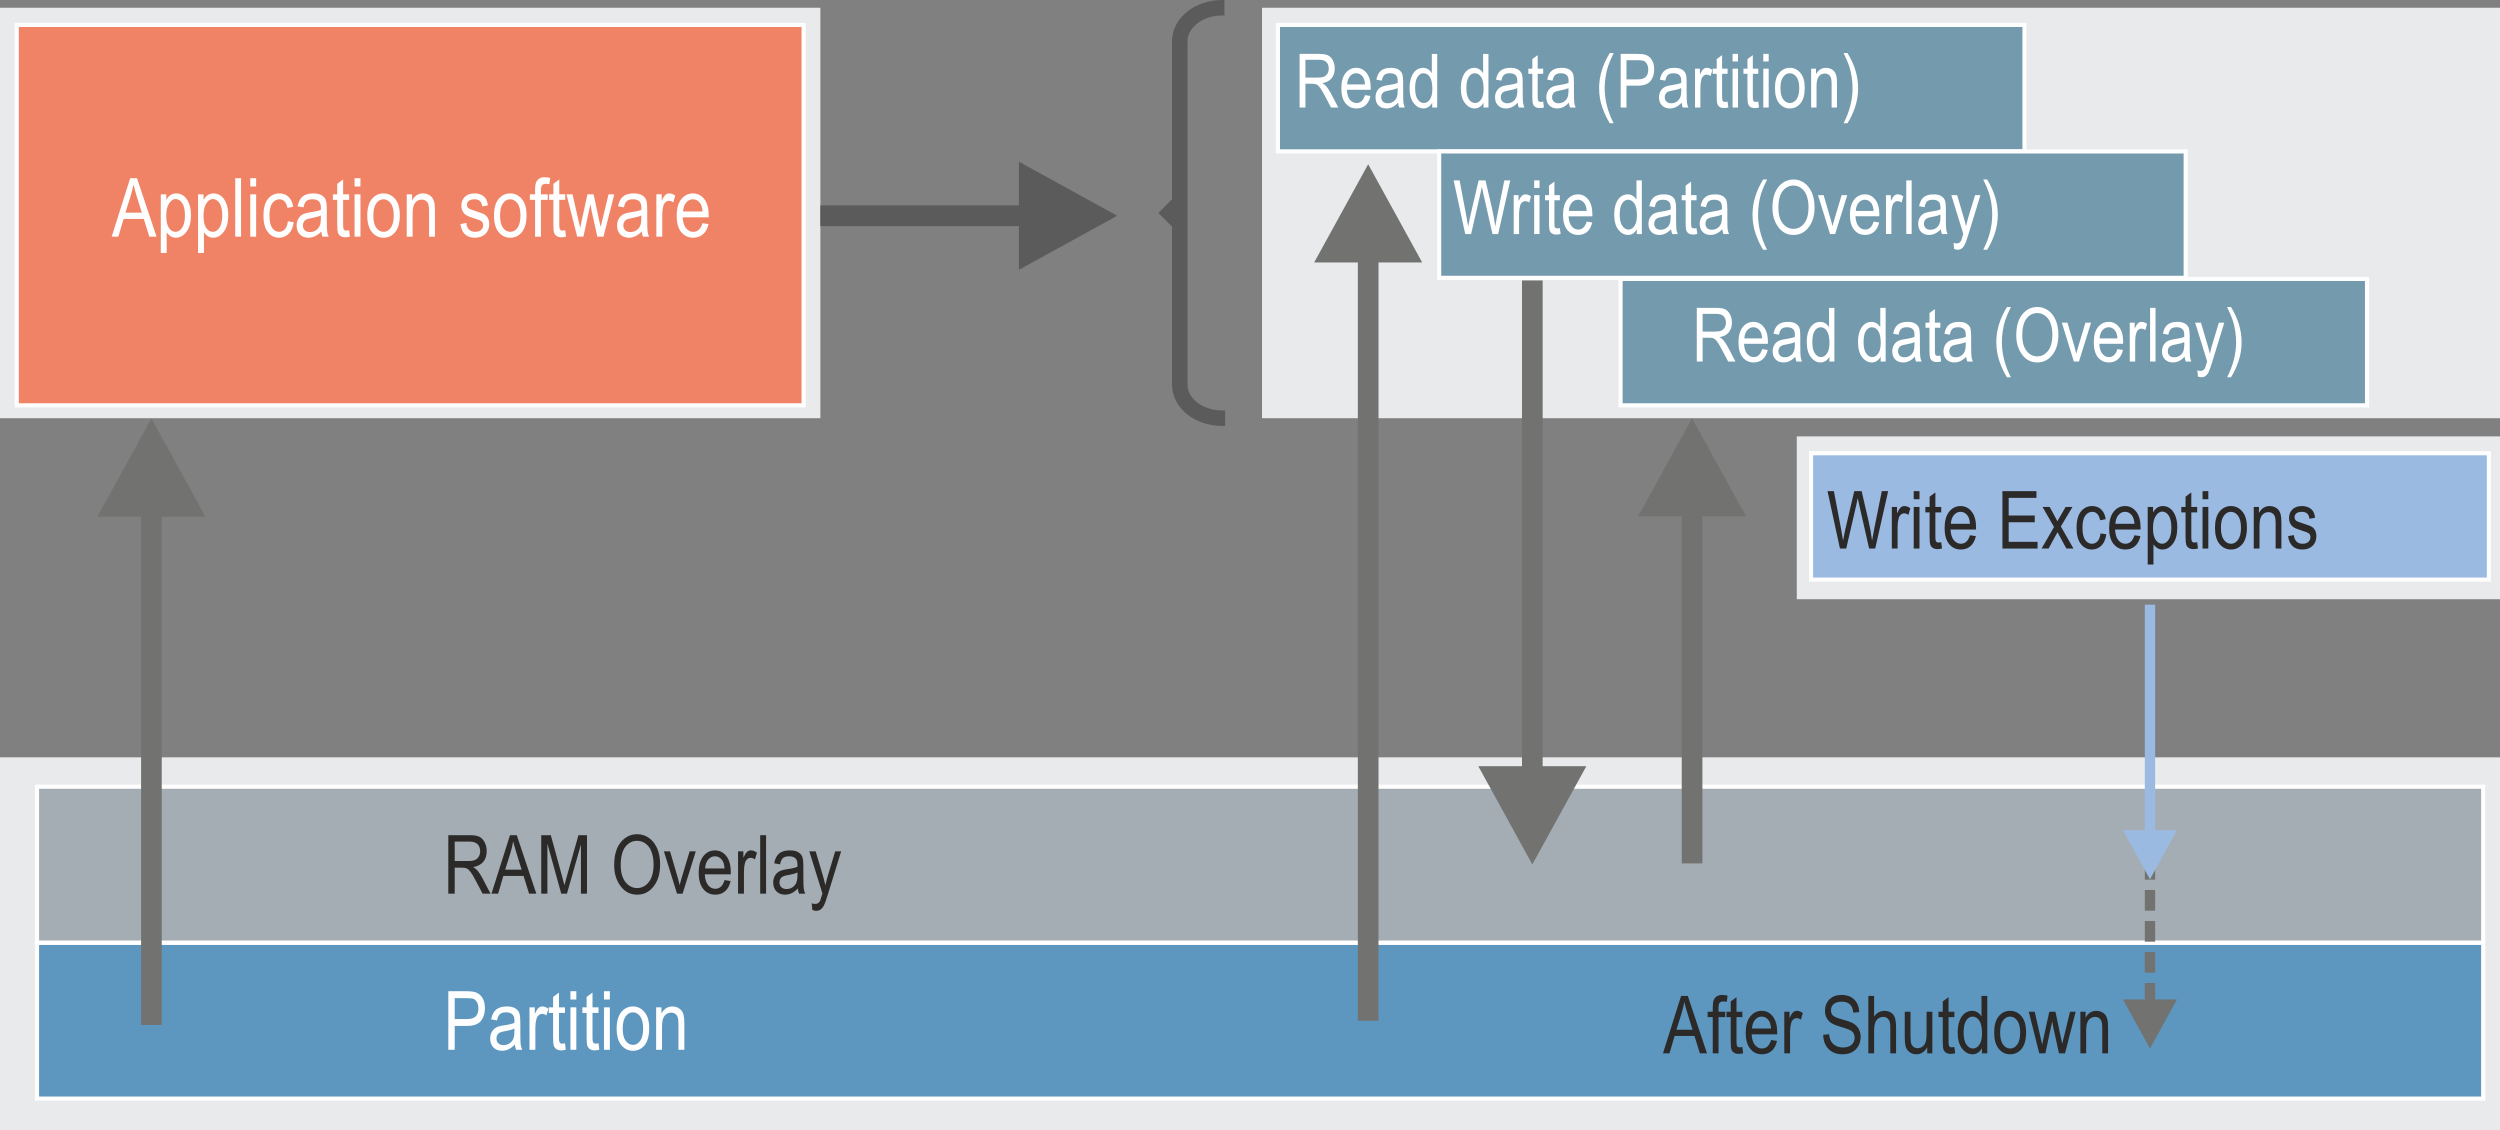<?xml version="1.0" encoding="UTF-8"?>
<!DOCTYPE svg PUBLIC "-//W3C//DTD SVG 1.1//EN" "http://www.w3.org/Graphics/SVG/1.1/DTD/svg11.dtd">
<!-- Creator: CorelDRAW -->
<svg xmlns="http://www.w3.org/2000/svg" xml:space="preserve" width="120.96mm" height="54.689mm" version="1.1" style="shape-rendering:geometricPrecision; text-rendering:geometricPrecision; image-rendering:optimizeQuality; fill-rule:evenodd; clip-rule:evenodd"
viewBox="0 0 15300.12 6917.51"
 xmlns:xlink="http://www.w3.org/1999/xlink"
 xmlns:xodm="http://www.corel.com/coreldraw/odm/2003">
 <rect x="0" y="0" width="15300.12" height="6917.51" fill="#808080" stroke="none"/>
 <defs>
  <style type="text/css">
   <![CDATA[
    .str1 {stroke:#5B5B5B;stroke-width:94.87;stroke-miterlimit:22.926}
    .str2 {stroke:#5B5B5B;stroke-width:25.3;stroke-miterlimit:22.926}
    .str0 {stroke:#FEFEFE;stroke-width:25.3;stroke-miterlimit:22.926}
    .fil7 {fill:none;fill-rule:nonzero}
    .fil2 {fill:#5D96BF}
    .fil0 {fill:#749AAD}
    .fil9 {fill:#9BBAE2}
    .fil3 {fill:#A4ADB3}
    .fil1 {fill:#E8EAEC}
    .fil12 {fill:#F08365}
    .fil4 {fill:#2B2A29;fill-rule:nonzero}
    .fil6 {fill:#5B5B5B;fill-rule:nonzero}
    .fil8 {fill:#727271;fill-rule:nonzero}
    .fil10 {fill:#9BBAE2;fill-rule:nonzero}
    .fil5 {fill:#FEFEFE;fill-rule:nonzero}
    .fil11 {fill:white;fill-rule:nonzero}
   ]]>
  </style>
 </defs>
 <g id="Ebene_x0020_1">
  <polygon class="fil0 str0" points="7821.02,152.41 12389.82,152.41 12389.82,926.34 7821.02,926.34 "/>
  <polygon class="fil1" points="7723.59,47.43 15300.12,47.43 15300.12,2559.39 7723.59,2559.39 "/>
  <polygon class="fil1" points="-0,4634.89 15300.12,4634.89 15300.12,6917.51 -0,6917.51 "/>
  <polygon class="fil2 str0" points="226.55,5770.07 15197.28,5770.07 15197.28,6723.43 226.55,6723.43 "/>
  <polygon class="fil3 str0" points="226.55,4814.72 15197.28,4814.72 15197.28,5768.47 226.55,5768.47 "/>
  <path class="fil4" d="M2743.66 5469.44l0 -358.05 130.31 0c27.33,0 47.13,3.17 60.21,9.9 13.07,6.73 23.38,17.82 31.69,33.27 8.32,15.85 12.67,33.67 12.67,54.26 0,26.93 -7.13,49.12 -21,65.75 -14.26,16.63 -34.86,27.33 -61.79,32.08 11.09,6.34 19.4,13.07 25.35,19.81 11.49,13.47 21.39,28.92 30.1,45.55l51.09 97.43 -48.72 0 -39.21 -74.46c-15.05,-28.92 -26.54,-48.72 -34.46,-58.62 -7.53,-10.3 -15.05,-17.03 -22.19,-20.59 -7.13,-3.57 -17.43,-5.54 -30.1,-5.54l-44.75 0 0 159.22 -39.21 0 0.01 0 0 -0.01zm39.21 -200.03l83.18 0c18.62,0 32.08,-2.38 41.59,-6.73 9.51,-4.35 17.03,-11.09 22.58,-20.59 5.54,-9.51 8.32,-20.59 8.32,-33.27 0,-17.82 -5.54,-32.08 -15.85,-42.39 -10.69,-10.3 -26.54,-15.85 -47.13,-15.85l-92.68 0 0 118.82 -0.01 0zm224.99 200.03l113.27 -358.05 41.59 0 119.62 358.05 -44.36 0 -33.67 -108.53 -123.97 0 -31.69 108.53 -40.78 0 -0.01 0zm83.95 -146.96l100.61 0 -30.89 -99.42c-9.51,-30.5 -16.24,-55.06 -21,-74.07 -3.57,22.97 -9.11,45.55 -15.85,68.13l-32.87 105.34 0 0.01 0 0.01zm220.62 146.96l0 -358.05 58.62 0 69.32 253.5 13.86 53.07c3.57,-13.47 8.72,-32.48 15.44,-57.43l70.51 -249.13 52.28 0 0 358.05 -37.23 0 0 -301.02 -85.56 301.02 -34.86 0 -84.76 -306.17 0 306.17 -37.63 0 0.01 -0.01zm446.38 -174.28c0,-60.99 13.47,-108.14 40.4,-140.61 26.93,-32.87 60.21,-49.12 100.2,-49.12 26.15,0 49.51,7.13 70.9,21.78 21.39,14.66 38.41,36.05 51.09,63.76 12.28,27.73 18.62,60.99 18.62,99.81 0,53.07 -12.28,96.25 -36.44,129.52 -26.54,36.83 -61.4,55.06 -104.16,55.06 -43.58,0 -78.42,-18.62 -104.57,-56.64 -24.16,-34.06 -36.05,-75.26 -36.05,-123.58l0.01 0zm40.01 0.4c0,44.36 9.9,78.42 29.31,102.99 19.4,24.16 43.17,36.44 70.9,36.44 28.52,0 52.68,-12.28 71.69,-36.83 19.4,-24.55 29.31,-60.99 29.31,-108.53 0,-30.89 -5.15,-58.22 -15.05,-82.37 -7.53,-18.62 -19.01,-33.67 -34.46,-44.75 -15.44,-11.09 -32.48,-16.63 -50.7,-16.63 -29.31,0 -53.47,12.28 -72.48,36.44 -19.01,24.55 -28.52,62.18 -28.52,113.28l0 -0.03 0 -0.01zm344.59 173.88l-80.4 -259.43 37.63 0 45.55 155.27c5.15,17.43 9.51,34.86 13.47,52.28 3.17,-13.86 7.53,-30.1 13.47,-49.51l47.53 -158.04 37.63 0 -80.8 259.43 -34.06 0 -0.01 0 -0.01 0zm290.72 -83.19l37.23 5.54c-6.34,27.73 -17.43,48.72 -33.67,62.59 -16.24,13.86 -36.44,21 -60.21,21 -30.1,0 -54.66,-11.49 -73.28,-34.46 -18.62,-22.58 -28.12,-55.84 -28.12,-99.02 0,-44.75 9.51,-78.82 28.52,-102.19 18.62,-23.77 42.39,-35.25 71.29,-35.25 27.73,0 50.7,11.49 68.92,34.46 18.62,22.97 27.73,56.64 27.73,100.2l-0.39 11.88 -158.83 0c1.19,29.31 8.32,51.09 20.2,66.14 12.28,15.05 26.93,22.19 43.97,22.19 27.33,0 46.35,-17.43 56.64,-53.07zm-118.82 -71.29l118.82 0c-1.58,-22.58 -6.34,-39.21 -14.26,-50.3 -11.49,-16.24 -26.54,-24.16 -44.36,-24.16 -16.24,0 -29.71,6.73 -41.2,20.2 -11.49,13.07 -17.82,31.29 -19.01,54.26zm201.61 154.47l0 -259.43 32.48 0 0 39.6c8.32,-18.21 15.85,-30.5 22.97,-36.44 6.73,-5.94 14.66,-8.72 22.97,-8.72 12.28,0 24.55,4.35 37.23,13.86l-12.28 41.2c-9.11,-6.34 -17.43,-9.51 -26.15,-9.51 -7.53,0 -14.66,2.38 -21,7.92 -6.34,5.15 -11.09,12.67 -13.47,22.58 -4.76,16.63 -6.73,34.46 -6.73,53.47l0 135.46 -36.05 0 0.03 0.01zm135.46 0l0 -358.05 36.05 0 0 358.05 -36.05 0zm230.51 -32.09c-11.88,12.67 -24.55,22.19 -37.23,28.52 -13.07,6.34 -26.93,9.51 -40.79,9.51 -22.19,0 -40.01,-6.73 -53.07,-20.2 -13.07,-13.07 -19.81,-31.29 -19.81,-53.87 0,-15.05 3.17,-28.12 9.51,-40.01 5.94,-11.49 14.66,-20.59 25.35,-26.93 10.69,-6.73 26.93,-11.49 48.72,-14.66 29.71,-3.96 51.09,-9.11 64.95,-15.05l0 -11.09c0,-17.82 -3.17,-30.5 -9.51,-37.63 -8.72,-10.3 -22.58,-15.44 -41.2,-15.44 -16.63,0 -29.31,3.17 -37.63,10.3 -8.32,6.73 -14.26,19.81 -18.21,39.21l-36.05 -6.73c5.15,-27.33 15.44,-47.53 30.89,-60.21 15.44,-12.67 37.23,-18.62 66.14,-18.62 22.19,0 39.6,3.96 52.68,12.28 12.67,8.32 20.59,19.01 23.77,31.29 3.57,12.28 5.15,30.5 5.15,54.26l0 58.62c0,40.79 0.8,66.94 2.38,77.63 1.58,10.3 4.76,21 9.11,30.89l-37.63 0c-3.57,-8.72 -6.34,-19.4 -7.53,-32.08l0.01 0.01zm-2.38 -97.83c-13.47,6.34 -32.87,11.88 -59.02,16.24 -15.44,2.77 -25.74,5.54 -31.69,9.11 -6.34,3.17 -11.09,7.92 -14.26,14.26 -3.17,5.94 -5.15,13.07 -5.15,21 0,12.28 3.96,22.19 11.49,29.71 7.92,7.53 18.21,11.09 32.08,11.09 12.67,0 24.55,-3.17 34.86,-9.9 10.69,-6.73 18.62,-15.85 23.77,-26.93 5.15,-11.09 7.92,-27.33 7.92,-48.72l0 -15.85zm91.1 229.32l-3.96 -40.79c7.92,2.77 14.66,3.96 20.59,3.96 7.53,0 13.86,-1.58 18.62,-4.76 4.76,-3.17 9.11,-7.92 12.28,-14.26 1.19,-2.38 5.94,-17.03 14.26,-44.75l-80.4 -258.25 38.82 0 44.36 148.93c5.54,18.62 10.69,38.41 15.05,59.8 4.35,-20.2 9.11,-39.6 15.05,-58.62l45.16 -150.12 36.44 0 -81.19 263.79c-10.3,34.06 -18.62,57.03 -24.96,68.52 -5.94,11.49 -13.07,19.4 -20.59,24.55 -7.92,5.15 -16.63,7.53 -26.15,7.53 -7.13,0 -14.66,-1.58 -23.38,-5.54l-0.01 0z"/>
  <path class="fil5" d="M2743.66 6424.79l0 -358.46 110.91 0c26.15,0 45.16,2.38 57.83,7.13 16.63,5.94 30.1,17.43 40.4,34.06 9.9,17.03 15.05,37.63 15.05,61.79 0,32.08 -8.32,58.62 -24.55,78.82 -16.63,20.2 -44.75,30.5 -85.15,30.5l-75.26 0 0 146.16 -39.21 0 -0.01 0zm39.21 -188.14l76.05 0c23.77,0 41.2,-5.54 52.28,-16.24 11.09,-11.09 16.63,-27.33 16.63,-49.12 0,-14.26 -2.77,-26.15 -7.92,-36.44 -5.54,-9.9 -12.28,-17.03 -19.81,-20.59 -7.92,-3.96 -21.78,-5.54 -41.98,-5.54l-75.26 0 0 127.93 0.01 0zm367.96 156.05c-11.88,12.67 -24.55,22.19 -37.63,28.52 -13.07,6.34 -26.54,9.51 -40.4,9.51 -22.19,0 -40.01,-6.73 -53.06,-20.2 -13.07,-13.47 -19.81,-31.29 -19.81,-53.87 0,-15.05 3.17,-28.52 9.11,-40.01 6.34,-11.49 14.66,-20.59 25.73,-27.33 10.69,-6.34 26.93,-11.09 48.72,-14.26 29.31,-3.96 51.09,-9.11 64.56,-15.05l0.39 -11.09c0,-17.82 -3.17,-30.5 -9.51,-37.63 -9.11,-10.3 -22.58,-15.85 -41.2,-15.85 -16.63,0 -29.31,3.57 -37.63,10.69 -8.32,6.73 -14.26,19.81 -18.21,38.82l-36.04 -6.34c5.15,-27.73 15.44,-47.53 30.88,-60.21 15.05,-12.67 37.23,-19.01 66.14,-19.01 22.19,0 39.6,4.35 52.28,12.67 12.67,8.32 21,18.62 24.16,31.29 3.57,12.28 5.15,30.1 5.15,53.87l0 58.62c0,41.2 0.8,66.94 2.38,77.63 1.58,10.69 4.35,21 9.11,31.29l-37.63 0c-3.57,-9.11 -6.34,-19.81 -7.53,-32.08l0.05 0.01zm-2.76 -98.22c-13.07,6.73 -32.87,12.28 -58.62,16.63 -15.44,2.77 -25.74,5.54 -32.08,9.11 -5.94,3.17 -10.69,7.92 -13.86,13.86 -3.57,6.34 -5.15,13.47 -5.15,21.39 0,12.28 3.96,22.19 11.49,29.71 7.92,7.13 18.21,11.09 31.69,11.09 13.07,0 24.55,-3.57 35.25,-10.3 10.69,-6.34 18.62,-15.44 23.77,-26.54 5.15,-11.09 7.53,-27.33 7.53,-48.72l0 -16.24 -0.01 0zm92.29 130.31l0 -259.83 32.48 0 0 40.01c8.72,-18.21 16.24,-30.5 22.97,-36.44 7.13,-5.94 14.66,-9.11 23.38,-9.11 11.88,0 24.55,4.76 36.83,14.26l-11.88 40.79c-9.11,-6.34 -17.82,-9.51 -26.15,-9.51 -7.92,0 -14.66,2.77 -21,8.32 -6.73,5.15 -11.09,12.67 -13.47,22.19 -4.76,17.03 -7.13,34.46 -7.13,53.47l0 135.86 -36.05 0 0.01 0zm217.45 -39.62l4.76 38.82c-9.9,2.77 -19.01,4.35 -26.93,4.35 -12.67,0 -22.58,-2.77 -30.5,-7.53 -7.53,-5.15 -12.67,-11.88 -15.85,-20.59 -2.77,-8.72 -4.35,-25.74 -4.35,-51.49l0 -149.73 -26.54 0 0 -34.06 26.54 0 0 -63.76 36.05 -26.54 0 90.31 36.83 0 0 34.06 -36.83 0 0 152.09c0,14.26 1.19,22.97 3.17,27.33 3.17,5.94 9.11,8.72 17.43,8.72 4.35,0 9.51,-0.8 16.24,-1.99l-0.03 0zm33.27 -268.13l0 -50.7 36.05 0 0 50.7 -36.05 0zm0 307.76l0 -259.83 36.05 0 0 259.83 -36.05 0zm171.9 -39.62l4.76 38.82c-9.9,2.77 -19.01,4.35 -26.93,4.35 -12.67,0 -22.58,-2.77 -30.5,-7.53 -7.53,-5.15 -12.67,-11.88 -15.85,-20.59 -2.77,-8.72 -4.35,-25.74 -4.35,-51.49l0 -149.73 -26.15 0 0 -34.06 26.15 0 0 -63.76 36.05 -26.54 0 90.31 36.83 0 0 34.06 -36.83 0 0 152.09c0,14.26 1.19,22.97 3.17,27.33 3.17,5.94 9.11,8.72 17.43,8.72 4.35,0 9.51,-0.8 16.24,-1.99l-0.03 0zm33.28 -268.13l0 -50.7 36.05 0 0 50.7 -36.05 0zm0 307.76l0 -259.83 36.05 0 0 259.83 -36.05 0zm77.63 -129.52c0,-44.75 9.51,-78.82 28.12,-101.39 19.01,-22.97 42.78,-34.46 71.69,-34.46 28.12,0 51.89,11.49 70.9,34.46 19.01,22.58 28.52,55.45 28.52,98.62 0,46.35 -9.51,81.19 -28.12,104.16 -18.62,22.58 -42.39,34.06 -71.29,34.06 -28.52,0 -52.28,-11.49 -71.29,-34.46 -19.01,-22.97 -28.52,-56.64 -28.52,-101l-0.01 0zm37.24 -0.39c0,33.67 5.94,58.62 18.21,75.26 11.88,16.24 27.33,24.55 45.16,24.55 17.03,0 31.29,-8.32 43.58,-24.96 11.88,-16.63 17.82,-41.59 17.82,-74.86 0,-33.27 -5.94,-58.22 -18.21,-74.86 -11.88,-16.24 -27.33,-24.55 -45.16,-24.55 -17.03,0 -31.69,8.32 -43.58,24.96 -11.88,16.24 -17.82,41.2 -17.82,74.46l0 -0.01zm204.38 129.92l0 -259.83 32.48 0 0 37.23c7.92,-14.26 17.43,-24.96 28.92,-32.08 11.09,-7.13 24.16,-10.69 38.82,-10.69 11.09,0 21.78,2.38 31.29,6.73 9.9,4.76 17.43,10.3 23.38,17.82 5.94,7.13 10.3,16.63 13.47,28.12 2.77,11.49 4.35,29.31 4.35,53.07l0 159.62 -36.05 0 0 -158.04c0,-19.01 -1.58,-32.87 -4.76,-41.59 -3.17,-8.72 -8.32,-15.44 -15.44,-20.59 -6.73,-4.76 -14.66,-7.13 -23.77,-7.13 -17.43,0 -30.89,6.73 -41.2,19.4 -10.3,13.07 -15.44,34.86 -15.44,66.14l0 141.79 -36.05 0 0 0.03z"/>
  <polygon class="fil1" points="-0,47.43 5020.72,47.43 5020.72,2559.39 -0,2559.39 "/>
  <g id="_2476992484464">
   <path class="fil6" d="M6288.18 1383.82l-1267.47 0 0 -126.74 1267.47 0 0 126.74zm-52.28 -394.09l601.25 330.73 -601.25 330.73 0 -661.46z"/>
  </g>
  <g id="_2476992484304">
   <path class="fil7 str1" d="M7220.16 243.5l0 2109.93m277.66 205.57c-5.94,0 -11.88,0.39 -18.21,0.39 -143.39,0 -259.43,-91.89 -259.43,-205.57 0,-1.19 0,-2.38 0,-3.57m-0.01 -2097.25c0,-113.68 116.05,-205.57 259.43,-205.57 4.76,0 9.11,0 13.86,0"/>
   <polygon class="fil6 str2" points="7191.65,1218.27 7191.65,1388.18 7106.89,1303.42 "/>
  </g>
  <polygon class="fil1" points="10996.41,2670.69 15300.12,2670.69 15300.12,3667.22 10996.41,3667.22 "/>
  <g id="_1833331040416">
   <path class="fil8" d="M10686.19 3160.47l-661.27 0 330.64 -601.08 330.64 601.08 -0.01 0zm-393.89 2123.61l0 -2175.71 126.49 0 0 2175.71 -126.49 0z"/>
  </g>
  <g id="_1833331040704">
   <path class="fil8" d="M1257.33 3162.25l-661.27 0 330.64 -601.08 330.64 601.08 -0.01 0zm-393.89 3110.23l0 -3162.34 126.49 0 0 3162.34 -126.49 0z"/>
  </g>
  <g id="_1833331039744">
   <path class="fil8" d="M8703.95 1606.32l-661.27 0 330.64 -601.08 330.64 601.08 -0.01 0zm-393.89 4640.42l0 -4692.53 126.49 0 0 4692.53 -126.49 0z"/>
  </g>
  <polygon class="fil9 str0" points="11083.7,2773.74 15232.28,2773.74 15232.28,3547.29 11083.7,3547.29 "/>
  <path class="fil4" d="M11260.6 3357.2l-76.08 -351.44 38.95 0 43.77 230.36c4.58,23.64 8.68,47.61 12.19,71.91l13.08 -64.95 55.63 -237.32 45.16 0 41.24 177.84c10.07,43.36 17.59,84.84 22.58,124.43 3.68,-22.82 8.42,-48.34 14.15,-76.49l45.4 -225.78 38.95 0 -79.19 351.44 -37.3 0 -60.78 -267.75 -9.08 -41.24c-2.78,15.31 -5.57,29.04 -8.51,41.24l-61.68 267.75 -38.45 0z"/>
  <path id="_1" class="fil4" d="M11578.01 3357.2l0 -254.75 31.9 0 0 39.02c8.18,-17.91 15.62,-29.78 22.41,-35.67 6.79,-5.81 14.39,-8.75 22.91,-8.75 11.78,0 23.88,4.59 36.16,13.75l-11.79 40.25c-8.83,-6.22 -17.34,-9.32 -25.68,-9.32 -7.54,0 -14.41,2.62 -20.62,7.93 -6.3,5.24 -10.73,12.6 -13.26,22.01 -4.5,16.44 -6.7,33.86 -6.7,52.43l0 133.1 -35.34 0z"/>
  <path id="_2" class="fil4" d="M11712.02 3055.33l0 -49.57 35.34 0 0 49.57 -35.34 0zm0 301.87l0 -254.75 35.34 0 0 254.75 -35.34 0z"/>
  <path id="_3" class="fil4" d="M11880.45 3318.42l4.91 38.29c-9.82,2.62 -18.64,3.93 -26.5,3.93 -12.36,0 -22.25,-2.45 -29.86,-7.36 -7.53,-4.83 -12.67,-11.54 -15.46,-20.05 -2.87,-8.42 -4.25,-25.36 -4.25,-50.63l0 -146.77 -26.02 0 0 -33.38 26.02 0 0 -62.83 35.34 -26.02 0 88.85 35.82 0 0 33.38 -35.82 0 0 149.22c0,13.83 1.06,22.65 3.1,26.66 3.04,5.81 8.75,8.68 17.1,8.68 4.01,0 9.25,-0.66 15.62,-1.97z"/>
  <path id="_4" class="fil4" d="M12056.18 3275.71l36.32 5.4c-6.05,27.08 -17.09,47.53 -32.96,61.27 -15.95,13.83 -35.67,20.71 -59.15,20.71 -29.61,0 -53.5,-11.21 -71.82,-33.71 -18.33,-22.41 -27.49,-54.81 -27.49,-97.18 0,-43.93 9.23,-77.4 27.73,-100.55 18.49,-23.07 41.8,-34.61 70.19,-34.61 26.99,0 49.57,11.3 67.66,33.95 18,22.67 27.08,55.47 27.08,98.42l-0.25 11.45 -156.09 0c1.48,28.71 8.1,50.39 19.96,64.95 11.86,14.65 26.26,21.93 43.27,21.93 26.59,0 45.17,-17.34 55.55,-52.04zm-116.66 -70.19l116.66 0c-1.63,-22.08 -6.3,-38.53 -14.15,-49.41 -11.37,-15.79 -25.85,-23.73 -43.44,-23.73 -15.87,0 -29.37,6.63 -40.58,19.8 -11.21,13.18 -17.34,30.93 -18.49,53.34z"/>
  <polygon id="_5" class="fil4" points="12254.97,3357.2 12254.97,3005.76 12463.1,3005.76 12463.1,3046.98 12293.26,3046.98 12293.26,3154.97 12452.79,3154.97 12452.79,3196.2 12293.26,3196.2 12293.26,3315.96 12469.96,3315.96 12469.96,3357.2 "/>
  <path id="_6" class="fil4" d="M12494.43 3357.2l76.25 -132.04 -70.37 -122.71 43.94 0 32.39 59.72c5.97,11.06 10.71,20.29 14.31,27.98 5.98,-10.38 11.22,-19.47 15.8,-27.32l34.85 -60.37 42.3 0 -71.5 119.36 77.39 135.39 -43.36 0 -43.11 -79.03 -11.04 -21.43 -54.97 100.46 -42.87 0z"/>
  <path id="_7" class="fil4" d="M12855.28 3264.43l35.34 5.4c-4,30.27 -14.07,53.42 -30.1,69.37 -16.11,15.95 -35.42,23.89 -57.92,23.89 -27.4,0 -49.9,-11.21 -67.57,-33.71 -17.67,-22.41 -26.5,-55.63 -26.5,-99.56 0,-44.26 8.92,-77.47 26.75,-99.56 17.91,-22.17 40.82,-33.22 68.8,-33.22 21.68,0 39.83,6.72 54.64,20.12 14.81,13.42 24.3,33.54 28.47,60.37l-34.37 6.39c-3.35,-17.27 -9.16,-30.19 -17.51,-38.69 -8.34,-8.59 -18.32,-12.85 -30.02,-12.85 -17.43,0 -31.82,7.69 -43.27,23.16 -11.46,15.46 -17.19,40 -17.19,73.54 0,34.77 5.49,59.88 16.37,75.34 10.88,15.55 24.78,23.32 41.8,23.32 13.41,0 24.78,-5.16 34.28,-15.38 9.4,-10.31 15.46,-26.26 17.99,-47.94z"/>
  <path id="_8" class="fil4" d="M13063 3275.71l36.32 5.4c-6.05,27.08 -17.09,47.53 -32.96,61.27 -15.95,13.83 -35.67,20.71 -59.15,20.71 -29.61,0 -53.5,-11.21 -71.82,-33.71 -18.33,-22.41 -27.49,-54.81 -27.49,-97.18 0,-43.93 9.23,-77.4 27.73,-100.55 18.49,-23.07 41.8,-34.61 70.19,-34.61 26.99,0 49.57,11.3 67.66,33.95 18,22.67 27.08,55.47 27.08,98.42l-0.25 11.45 -156.09 0c1.48,28.71 8.1,50.39 19.96,64.95 11.86,14.65 26.26,21.93 43.27,21.93 26.59,0 45.17,-17.34 55.55,-52.04zm-116.66 -70.19l116.66 0c-1.63,-22.08 -6.3,-38.53 -14.15,-49.41 -11.37,-15.79 -25.85,-23.73 -43.44,-23.73 -15.87,0 -29.37,6.63 -40.58,19.8 -11.21,13.18 -17.34,30.93 -18.49,53.34z"/>
  <path id="_9" class="fil4" d="M13143.99 3454.87l0 -352.42 32.89 0 0 33.46c7.93,-13.74 16.76,-23.64 26.5,-29.69 9.74,-6.13 20.86,-9.17 33.38,-9.17 16.44,0 31.24,4.91 44.42,14.65 13.24,9.74 23.81,24.54 31.9,44.42 8.02,19.87 12.03,43.84 12.03,71.82 0,43.28 -9.08,76.65 -27.16,100.05 -18.16,23.4 -39.35,35.1 -63.81,35.1 -10.88,0 -20.95,-2.78 -30.43,-8.35 -9.41,-5.57 -17.51,-13.5 -24.37,-23.64l0 123.77 -35.34 0zm32.47 -223.25c0,32.89 5.49,57.19 16.44,72.73 10.97,15.62 24.22,23.4 39.76,23.4 14.9,0 27.98,-8.11 39.19,-24.22 11.3,-16.11 16.94,-41.06 16.94,-74.77 0,-33.29 -5.48,-57.92 -16.44,-73.87 -10.95,-15.95 -24.21,-23.97 -39.92,-23.97 -14.15,0 -26.99,8.59 -38.62,25.77 -11.54,17.18 -17.34,42.13 -17.34,74.93z"/>
  <path id="_10" class="fil4" d="M13446.83 3318.42l4.91 38.29c-9.82,2.62 -18.64,3.93 -26.5,3.93 -12.36,0 -22.25,-2.45 -29.86,-7.36 -7.53,-4.83 -12.67,-11.54 -15.46,-20.05 -2.87,-8.42 -4.25,-25.36 -4.25,-50.63l0 -146.77 -26.02 0 0 -33.38 26.02 0 0 -62.83 35.34 -26.02 0 88.85 35.82 0 0 33.38 -35.82 0 0 149.22c0,13.83 1.06,22.65 3.1,26.66 3.04,5.81 8.75,8.68 17.1,8.68 4.01,0 9.25,-0.66 15.62,-1.97z"/>
  <path id="_11" class="fil4" d="M13479.73 3055.33l0 -49.57 35.34 0 0 49.57 -35.34 0zm0 301.87l0 -254.75 35.34 0 0 254.75 -35.34 0z"/>
  <path id="_12" class="fil4" d="M13555.89 3230.08c0,-43.94 9.25,-77.07 27.65,-99.48 18.4,-22.34 41.8,-33.54 70.02,-33.54 27.81,0 50.96,11.21 69.7,33.54 18.66,22.41 27.98,54.64 27.98,96.87 0,45.64 -9.16,79.68 -27.56,102.09 -18.33,22.34 -41.73,33.54 -70.11,33.54 -27.89,0 -51.22,-11.21 -69.78,-33.71 -18.57,-22.41 -27.89,-55.54 -27.89,-99.31zm36.33 -0.16c0,33.04 5.97,57.59 17.91,73.71 11.94,16.11 26.75,24.13 44.42,24.13 16.52,0 30.76,-8.11 42.61,-24.39 11.86,-16.28 17.76,-40.73 17.76,-73.45 0,-32.81 -5.97,-57.27 -17.92,-73.39 -11.94,-16.11 -26.75,-24.13 -44.41,-24.13 -16.7,0 -30.93,8.11 -42.72,24.3 -11.78,16.11 -17.66,40.58 -17.66,73.22z"/>
  <path id="_13" class="fil4" d="M13792.96 3357.2l0 -254.75 31.9 0 0 36.49c7.69,-14.08 17.01,-24.55 28.06,-31.5 11.13,-6.96 23.81,-10.4 38.12,-10.4 11.21,0 21.52,2.21 31,6.63 9.5,4.34 17.1,10.07 22.91,17.18 5.81,7.12 10.14,16.37 13.02,27.74 2.86,11.28 4.33,28.71 4.33,52.19l0 156.42 -35.34 0 0 -154.78c0,-18.73 -1.54,-32.39 -4.74,-40.98 -3.19,-8.59 -8.17,-15.29 -14.96,-20.04 -6.79,-4.67 -14.56,-7.03 -23.56,-7.03 -16.85,0 -30.27,6.3 -40.32,18.9 -10.07,12.67 -15.05,34.27 -15.05,64.95l0 138.99 -35.34 0z"/>
  <path id="_14" class="fil4" d="M14003.04 3281.11l35.34 -6.38c2.05,17.91 7.69,31.24 16.94,39.92 9.25,8.75 21.43,13.09 36.73,13.09 15.29,0 27.08,-3.85 35.42,-11.46 8.35,-7.6 12.52,-17.25 12.52,-28.95 0,-10.07 -3.52,-17.92 -10.56,-23.56 -4.91,-3.85 -16.85,-8.59 -35.82,-14.39 -27.49,-8.42 -45.9,-15.62 -55.23,-21.52 -9.32,-5.89 -16.61,-13.83 -21.76,-23.73 -5.16,-9.89 -7.69,-21.19 -7.69,-33.79 0,-21.68 6.96,-39.35 20.86,-52.92 13.9,-13.58 33.22,-20.38 57.84,-20.38 15.46,0 29.12,2.78 40.89,8.44 11.7,5.55 20.71,13.17 27.01,22.58 6.21,9.49 10.55,22.98 12.91,40.65l-34.35 6.38c-3.19,-28.46 -18.4,-42.7 -45.49,-42.7 -15.46,0 -26.92,3.11 -34.52,9.25 -7.53,6.13 -11.3,13.99 -11.3,23.56 0,9.41 3.6,16.85 10.89,22.25 4.33,3.19 17.25,8.35 38.77,15.38 29.37,8.92 48.27,16.19 56.86,21.76 8.51,5.49 15.14,13.09 19.88,22.58 4.74,9.58 7.11,20.95 7.11,34.11 0,24.37 -7.69,44.09 -23.15,59.15 -15.38,15.14 -36.4,22.67 -63.16,22.67 -49.99,0 -78.94,-27.32 -86.96,-81.98z"/>
  <g id="_1833331066576">
   <path class="fil8" d="M12992.68 6116.61l330.64 0 -165.32 300.54 -165.32 -300.54zm133.7 -100.43l63.24 0 0 126.49 -63.24 0 0 -126.49zm0 -189.73l63.24 0 0 126.49 -63.24 0 0 -126.49zm0 -189.73l63.24 0 0 126.49 -63.24 0 0 -126.49zm0 -189.73l63.24 0 0 126.49 -63.24 0 0 -126.49zm0 -189.73l63.24 0 0 126.49 -63.24 0 0 -126.49z"/>
  </g>
  <g id="_1833331065424">
   <path class="fil10" d="M12992.68 5080.85l330.64 0 -165.32 300.54 -165.32 -300.54zm196.93 -1380.29l0 1406.33 -63.24 0 0 -1406.33 63.24 0z"/>
  </g>
  <path class="fil4" d="M10177.43 6446.4l111.02 -351.44 40.89 0 117.56 351.44 -43.6 0 -33.13 -106.52 -121.49 0 -31.17 106.52 -40.08 0zm82.38 -144.31l98.66 0 -30.19 -97.35c-9.32,-29.86 -16.19,-54.15 -20.53,-72.9 -3.77,22.58 -9.01,44.92 -15.79,67.17l-32.15 103.08z"/>
  <path id="_1_0" class="fil4" d="M10482.16 6446.4l0 -221.37 -31.42 0 0 -33.38 31.42 0 0 -26.99c0,-19.96 2.04,-34.94 6.21,-44.83 4.17,-9.98 10.56,-17.59 19.15,-22.91 8.59,-5.24 19.3,-7.85 32.31,-7.85 10.07,0 21.11,1.47 33.14,4.41l-5.24 37.79c-7.36,-1.63 -14.24,-2.45 -20.78,-2.45 -10.55,0 -18.08,2.71 -22.65,8.18 -4.5,5.48 -6.79,15.95 -6.79,31.33l0 23.31 40.74 0 0 33.38 -40.74 0 0 221.37 -35.34 0z"/>
  <path id="_2_1" class="fil4" d="M10663.28 6407.62l4.91 38.29c-9.82,2.62 -18.64,3.93 -26.5,3.93 -12.36,0 -22.25,-2.45 -29.86,-7.36 -7.53,-4.83 -12.67,-11.54 -15.46,-20.05 -2.87,-8.42 -4.25,-25.36 -4.25,-50.63l0 -146.77 -26.02 0 0 -33.38 26.02 0 0 -62.83 35.34 -26.02 0 88.85 35.82 0 0 33.38 -35.82 0 0 149.22c0,13.83 1.06,22.65 3.1,26.66 3.04,5.81 8.75,8.68 17.1,8.68 4.01,0 9.25,-0.66 15.62,-1.97z"/>
  <path id="_3_2" class="fil4" d="M10839.01 6364.92l36.32 5.4c-6.05,27.08 -17.09,47.53 -32.96,61.27 -15.95,13.83 -35.67,20.71 -59.15,20.71 -29.61,0 -53.5,-11.21 -71.82,-33.71 -18.33,-22.41 -27.49,-54.81 -27.49,-97.18 0,-43.93 9.23,-77.4 27.73,-100.55 18.49,-23.07 41.8,-34.61 70.19,-34.61 26.99,0 49.57,11.3 67.66,33.95 18,22.67 27.08,55.47 27.08,98.42l-0.25 11.45 -156.09 0c1.48,28.71 8.1,50.39 19.96,64.95 11.86,14.65 26.26,21.93 43.27,21.93 26.59,0 45.17,-17.34 55.55,-52.04zm-116.66 -70.19l116.66 0c-1.63,-22.08 -6.3,-38.53 -14.15,-49.41 -11.37,-15.79 -25.85,-23.73 -43.44,-23.73 -15.87,0 -29.37,6.63 -40.58,19.8 -11.21,13.18 -17.34,30.93 -18.49,53.34z"/>
  <path id="_4_3" class="fil4" d="M10920.01 6446.4l0 -254.75 31.9 0 0 39.02c8.18,-17.91 15.62,-29.78 22.41,-35.67 6.79,-5.81 14.39,-8.75 22.91,-8.75 11.78,0 23.88,4.59 36.16,13.75l-11.79 40.25c-8.83,-6.22 -17.34,-9.32 -25.68,-9.32 -7.54,0 -14.41,2.62 -20.62,7.93 -6.3,5.24 -10.73,12.6 -13.26,22.01 -4.5,16.44 -6.7,33.86 -6.7,52.43l0 133.1 -35.34 0z"/>
  <path id="_5_4" class="fil4" d="M11158.07 6333.02l36.32 -3.44c1.88,19.31 6.22,34.37 13.02,45.16 6.78,10.8 16.44,19.48 29.04,26.02 12.6,6.55 26.83,9.82 42.54,9.82 22.65,0 40.25,-5.57 52.76,-16.61 12.52,-11.12 18.73,-25.53 18.73,-43.2 0,-10.38 -2.29,-19.38 -6.87,-27.16 -4.5,-7.69 -11.37,-14.07 -20.62,-18.97 -9.16,-5 -29.04,-11.94 -59.55,-20.86 -27.16,-8.02 -46.47,-16.11 -58.01,-24.22 -11.52,-8.18 -20.53,-18.57 -26.9,-31.08 -6.46,-12.52 -9.66,-26.75 -9.66,-42.55 0,-28.46 9.17,-51.7 27.57,-69.77 18.33,-18.09 43.11,-27.08 74.2,-27.08 21.44,0 40.17,4.25 56.2,12.67 16.04,8.51 28.47,20.71 37.39,36.49 8.83,15.79 13.57,34.44 14.23,55.87l-36.32 3.44c-1.88,-22.83 -8.75,-39.76 -20.54,-50.72 -11.7,-11.04 -28.22,-16.52 -49.5,-16.52 -21.59,0 -38.04,4.82 -49.41,14.47 -11.37,9.65 -17.01,22.1 -17.01,37.39 0,14.23 4.17,25.27 12.51,33.05 8.27,7.85 27.01,15.71 56.12,23.64 28.47,7.69 48.43,14.48 59.97,20.12 17.58,8.92 30.84,20.62 39.68,35.25 8.9,14.65 13.33,32.08 13.33,52.37 0,20.12 -4.74,38.44 -14.15,54.97 -9.41,16.61 -22.25,29.12 -38.45,37.79 -16.19,8.59 -35.67,12.93 -58.58,12.93 -35.58,0 -63.97,-10.73 -85.08,-32.15 -21.19,-21.44 -32.15,-50.48 -32.96,-87.13z"/>
  <path id="_6_5" class="fil4" d="M11434.34 6446.4l0 -351.44 35.34 0 0 126.46c8.26,-11.78 17.67,-20.53 28.13,-26.42 10.4,-5.81 21.93,-8.75 34.53,-8.75 22.16,0 39.76,7.05 52.59,21.19 12.85,14.15 19.23,40.1 19.23,77.73l0 161.24 -35.34 0 0 -161.08c0,-22 -3.92,-37.78 -11.7,-47.36 -7.84,-9.58 -18.57,-14.39 -32.23,-14.39 -15.29,0 -28.31,6.13 -39.1,18.4 -10.73,12.27 -16.11,34.11 -16.11,65.36l0 139.07 -35.34 0z"/>
  <path id="_7_6" class="fil4" d="M11794.6 6446.4l0 -37.39c-8.1,14.41 -17.75,25.2 -28.71,32.48 -11.04,7.2 -23.48,10.8 -37.38,10.8 -16.44,0 -30.43,-4.43 -42.13,-13.34 -11.61,-8.83 -19.39,-20.12 -23.31,-33.7 -3.93,-13.58 -5.89,-32.15 -5.89,-55.72l0 -157.88 35.34 0 0 141.29c0,26.26 1.3,43.77 3.92,52.68 2.62,8.83 7.53,15.95 14.57,21.35 7.11,5.31 15.22,8.01 24.3,8.01 16.85,0 30.67,-6.94 41.55,-20.86 9.25,-12.02 13.83,-34.03 13.83,-66.01l0 -136.46 35.34 0 0 254.75 -31.42 0z"/>
  <path id="_8_7" class="fil4" d="M11961 6407.62l4.91 38.29c-9.82,2.62 -18.64,3.93 -26.5,3.93 -12.36,0 -22.25,-2.45 -29.86,-7.36 -7.53,-4.83 -12.67,-11.54 -15.46,-20.05 -2.87,-8.42 -4.25,-25.36 -4.25,-50.63l0 -146.77 -26.02 0 0 -33.38 26.02 0 0 -62.83 35.34 -26.02 0 88.85 35.82 0 0 33.38 -35.82 0 0 149.22c0,13.83 1.06,22.65 3.1,26.66 3.04,5.81 8.75,8.68 17.1,8.68 4.01,0 9.25,-0.66 15.62,-1.97z"/>
  <path id="_9_8" class="fil4" d="M12129.37 6446.4l0 -31.82c-6.39,12.27 -14.65,21.6 -24.7,28.06 -10.07,6.46 -20.95,9.66 -32.65,9.66 -24.63,0 -45.89,-11.62 -63.89,-34.85 -18,-23.24 -26.99,-55.96 -26.99,-98.17 0,-28.97 4.01,-53.43 12.02,-73.55 7.94,-20.12 18.66,-35.09 31.99,-44.83 13.33,-9.74 28.14,-14.65 44.51,-14.65 11.61,0 22.49,3.04 32.47,9.17 9.98,6.13 18.24,14.72 24.79,25.69l0 -126.15 35.34 0 0 351.44 -32.89 0zm-111.92 -126.88c0,32.96 5.73,57.43 17.1,73.46 11.45,15.95 24.79,23.97 39.92,23.97 15.05,0 28.07,-7.69 39.11,-23.07 11.04,-15.31 16.52,-38.53 16.52,-69.54 0,-35.75 -5.48,-61.75 -16.52,-78.12 -11.04,-16.44 -24.96,-24.63 -41.73,-24.63 -14.89,0 -27.65,7.85 -38.36,23.64 -10.71,15.8 -16.04,40.5 -16.04,74.29z"/>
  <path id="_10_9" class="fil4" d="M12204.46 6319.28c0,-43.94 9.25,-77.07 27.65,-99.48 18.4,-22.34 41.8,-33.54 70.02,-33.54 27.81,0 50.96,11.21 69.7,33.54 18.66,22.41 27.98,54.64 27.98,96.87 0,45.64 -9.16,79.68 -27.56,102.09 -18.33,22.34 -41.73,33.54 -70.11,33.54 -27.89,0 -51.22,-11.21 -69.78,-33.71 -18.57,-22.41 -27.89,-55.54 -27.89,-99.31zm36.33 -0.16c0,33.04 5.97,57.59 17.91,73.71 11.94,16.11 26.75,24.13 44.42,24.13 16.52,0 30.76,-8.11 42.61,-24.39 11.86,-16.28 17.76,-40.73 17.76,-73.45 0,-32.81 -5.97,-57.27 -17.92,-73.39 -11.94,-16.11 -26.75,-24.13 -44.41,-24.13 -16.7,0 -30.93,8.11 -42.72,24.3 -11.78,16.11 -17.66,40.58 -17.66,73.22z"/>
  <polygon id="_11_10" class="fil4" points="12480.4,6446.4 12416.02,6191.65 12452.42,6191.65 12485.88,6338.66 12498.24,6393.39 12509.11,6340.87 12541.84,6191.65 12579.3,6191.65 12610.39,6339.32 12620.94,6387.99 12632.97,6338.82 12668.63,6191.65 12703.16,6191.65 12638.21,6446.4 12601.15,6446.4 12567.53,6293.92 12559.58,6250.56 12517.7,6446.4 "/>
  <path id="_12_11" class="fil4" d="M12732.04 6446.4l0 -254.75 31.9 0 0 36.49c7.69,-14.08 17.01,-24.55 28.06,-31.5 11.13,-6.96 23.81,-10.4 38.12,-10.4 11.21,0 21.52,2.21 31,6.63 9.5,4.34 17.1,10.07 22.91,17.18 5.81,7.12 10.14,16.37 13.02,27.74 2.86,11.28 4.33,28.71 4.33,52.19l0 156.42 -35.34 0 0 -154.78c0,-18.73 -1.54,-32.39 -4.74,-40.98 -3.19,-8.59 -8.17,-15.29 -14.96,-20.04 -6.79,-4.67 -14.56,-7.03 -23.56,-7.03 -16.85,0 -30.27,6.3 -40.32,18.9 -10.07,12.67 -15.05,34.27 -15.05,64.95l0 138.99 -35.34 0z"/>
  <g id="_1833331064560">
   <path class="fil8" d="M9047.26 4689.13l661.27 0 -330.64 601.08 -330.64 -601.08 0.01 0zm393.89 -2972.85l0 3024.96 -126.49 0 0 -3024.96 126.49 0z"/>
  </g>
  <polygon class="fil0 str0" points="7821.02,152.41 12389.82,152.41 12389.82,926.34 7821.02,926.34 "/>
  <path class="fil11" d="M7953.63 658.19l0 -328.35 119.22 0c24.96,0 43.17,3.17 55.06,9.11 11.88,6.34 21.78,16.24 29.31,30.5 7.53,14.26 11.49,30.89 11.49,49.91 0,24.55 -6.34,44.75 -19.4,60.21 -13.07,15.44 -31.69,24.96 -56.25,29.31 9.9,5.94 17.43,11.88 22.97,18.21 10.3,12.28 19.81,26.54 27.73,41.59l46.74 89.52 -44.36 0 -36.05 -68.13c-13.86,-26.54 -24.55,-44.75 -31.69,-53.87 -7.13,-9.51 -13.86,-15.85 -20.59,-19.01 -6.34,-3.17 -15.44,-4.76 -27.33,-4.76l-41.2 0 0 145.75 -35.64 0 0.01 0.01zm35.64 -183.38l76.45 0c16.63,0 29.31,-1.99 38.02,-5.94 8.72,-4.35 15.44,-10.69 20.59,-19.01 5.15,-8.72 7.53,-19.01 7.53,-30.5 0,-16.63 -4.76,-29.71 -14.26,-39.21 -9.9,-9.51 -24.16,-14.26 -43.17,-14.26l-85.15 0 0 108.92 -0.01 0zm364.39 107.35l34.06 5.15c-5.54,24.96 -15.85,44.36 -30.89,57.03 -14.66,13.07 -33.27,19.4 -55.06,19.4 -27.73,0 -49.91,-10.69 -67.33,-31.69 -17.03,-21 -25.35,-51.09 -25.35,-90.71 0,-41.2 8.32,-72.09 25.74,-93.87 17.43,-21.39 39.21,-32.48 65.75,-32.48 24.96,0 45.94,10.69 62.98,31.69 17.03,21.39 25.35,51.89 25.35,92.29l-0.39 10.69 -145.75 0c1.58,26.54 7.53,46.74 18.62,60.6 11.09,13.47 24.55,20.2 40.4,20.2 24.96,0 42.39,-15.85 51.89,-48.32l-0.01 0.01zm-108.93 -65.75l108.92 0c-1.19,-20.59 -5.54,-36.05 -13.07,-45.94 -10.69,-15.05 -24.16,-22.19 -40.4,-22.19 -15.05,0 -27.73,5.94 -38.02,18.21 -10.69,12.28 -16.24,28.92 -17.43,49.91zm311.73 112.49c-11.09,11.49 -22.58,20.2 -34.46,26.15 -11.88,5.94 -24.16,8.72 -37.23,8.72 -20.2,0 -36.44,-6.34 -48.72,-18.62 -11.88,-12.28 -17.82,-28.52 -17.82,-49.51 0,-13.47 2.77,-25.74 8.32,-36.44 5.54,-10.69 13.47,-19.01 23.38,-24.96 9.9,-5.94 24.96,-10.3 44.75,-13.07 26.93,-3.96 46.74,-8.32 59.41,-13.86l0 -10.3c0,-16.24 -2.77,-27.73 -8.72,-34.46 -7.92,-9.51 -20.59,-14.26 -37.63,-14.26 -15.44,0 -26.93,3.17 -34.46,9.51 -7.53,6.34 -13.07,18.21 -16.63,35.64l-33.27 -5.94c4.76,-25.35 14.26,-43.58 28.12,-55.06 14.26,-11.49 34.46,-17.43 60.99,-17.43 20.2,0 36.44,3.96 47.93,11.49 11.88,7.92 19.01,17.43 22.19,28.52 3.17,11.49 4.76,28.12 4.76,49.91l0 53.87c0,37.23 0.39,60.99 1.99,70.9 1.58,9.51 4.35,19.4 8.32,28.52l-34.06 0c-3.57,-8.32 -5.94,-17.82 -7.13,-29.31l-0.03 -0.03zm-2.39 -89.91c-12.28,5.94 -30.1,11.09 -54.26,15.05 -13.86,2.38 -23.38,5.15 -28.92,8.32 -5.54,3.17 -9.9,7.13 -13.07,13.07 -2.77,5.54 -4.35,11.88 -4.35,19.4 0,11.09 3.57,20.2 10.3,26.93 7.13,6.73 17.03,10.3 29.31,10.3 11.88,0 22.58,-3.17 32.08,-9.11 9.51,-6.34 17.03,-14.26 21.78,-24.55 4.76,-10.3 7.13,-24.96 7.13,-44.75l0 -14.66zm211.11 119.22l0 -29.71c-5.94,11.49 -13.86,20.2 -22.97,26.15 -9.51,5.94 -19.81,9.11 -30.5,9.11 -22.97,0 -43.17,-11.09 -59.8,-32.48 -17.03,-21.78 -25.35,-52.28 -25.35,-91.89 0,-26.93 3.96,-49.91 11.49,-68.52 7.13,-19.01 17.43,-32.87 29.71,-41.98 12.67,-9.11 26.15,-13.86 41.59,-13.86 10.69,0 21,2.77 30.5,8.72 9.11,5.54 17.03,13.86 22.97,24.16l0 -118.03 32.86 0 0 328.35 -30.48 0 -0.01 0zm-104.54 -118.42c0,30.5 5.15,53.47 15.85,68.52 10.69,15.05 23.38,22.19 37.23,22.19 14.26,0 26.54,-7.13 36.83,-21.39 10.3,-14.26 15.44,-36.05 15.44,-64.95 0,-33.27 -5.15,-57.83 -15.44,-72.88 -10.3,-15.44 -23.38,-22.97 -39.21,-22.97 -13.86,0 -25.74,7.13 -35.64,21.78 -10.3,15.05 -15.05,38.02 -15.05,69.71zm418.25 118.42l0 -29.71c-5.94,11.49 -13.86,20.2 -22.97,26.15 -9.51,5.94 -19.81,9.11 -30.5,9.11 -23.38,0 -43.17,-11.09 -59.8,-32.48 -17.03,-21.78 -25.35,-52.28 -25.35,-91.89 0,-26.93 3.96,-49.91 11.49,-68.52 7.13,-19.01 17.43,-32.87 29.71,-41.98 12.28,-9.11 26.15,-13.86 41.59,-13.86 10.69,0 21,2.77 30.5,8.72 9.11,5.54 17.03,13.86 22.97,24.16l0 -118.03 32.87 0 0 328.35 -30.5 0 -0.01 0zm-104.57 -118.42c0,30.5 5.15,53.47 15.85,68.52 10.69,15.05 23.38,22.19 37.23,22.19 14.26,0 26.54,-7.13 36.83,-21.39 10.3,-14.26 15.44,-36.05 15.44,-64.95 0,-33.27 -5.15,-57.83 -15.44,-72.88 -10.3,-15.44 -23.38,-22.97 -39.21,-22.97 -13.86,0 -25.74,7.13 -35.64,21.78 -10.3,15.05 -15.05,38.02 -15.05,69.71zm314.09 89.12c-11.09,11.49 -22.58,20.2 -34.46,26.15 -11.88,5.94 -24.55,8.72 -37.23,8.72 -20.2,0 -36.44,-6.34 -48.72,-18.62 -12.28,-12.28 -18.21,-28.52 -18.21,-49.51 0,-13.47 2.77,-25.74 8.72,-36.44 5.54,-10.69 13.47,-19.01 23.38,-24.96 9.9,-5.94 24.55,-10.3 44.75,-13.07 26.93,-3.96 46.74,-8.32 59.41,-13.86l0 -10.3c0,-16.24 -2.77,-27.73 -8.72,-34.46 -8.32,-9.51 -20.59,-14.26 -37.63,-14.26 -15.44,0 -26.93,3.17 -34.46,9.51 -7.53,6.34 -13.07,18.21 -17.03,35.64l-32.87 -5.94c4.76,-25.35 13.86,-43.58 28.12,-55.06 14.26,-11.49 34.46,-17.43 60.6,-17.43 20.59,0 36.83,3.96 48.32,11.49 11.49,7.92 19.01,17.43 22.19,28.52 3.17,11.49 4.35,28.12 4.35,49.91l0 53.87c0,37.23 0.8,60.99 2.38,70.9 1.19,9.51 3.96,19.4 8.32,28.52l-34.46 0c-3.57,-8.32 -5.54,-17.82 -6.73,-29.31l-0.03 -0.03zm-2.38 -89.91c-12.28,5.94 -30.1,11.09 -54.26,15.05 -13.86,2.38 -23.77,5.15 -28.92,8.32 -5.94,3.17 -9.9,7.13 -13.07,13.07 -3.17,5.54 -4.76,11.88 -4.76,19.4 0,11.09 3.57,20.2 10.69,26.93 7.13,6.73 16.63,10.3 29.31,10.3 11.49,0 22.19,-3.17 32.08,-9.11 9.51,-6.34 16.63,-14.26 21.39,-24.55 5.15,-10.3 7.53,-24.96 7.53,-44.75l0 -14.66 0.01 0zm158.43 82.77l4.35 36.05c-9.11,2.38 -17.43,3.57 -24.55,3.57 -11.88,0 -21,-2.38 -28.12,-6.73 -7.13,-4.76 -11.88,-11.09 -14.26,-19.01 -2.77,-7.53 -3.96,-23.38 -3.96,-47.13l0 -137.05 -24.55 0 0 -31.29 24.55 0 0 -58.62 32.87 -24.16 0 82.79 33.67 0 0 31.29 -33.67 0 0 139.42c0,12.67 1.19,21 2.77,24.96 2.77,5.15 8.32,7.92 16.24,7.92 3.57,0 8.32,-0.39 14.66,-1.99l-0.01 -0.01zm157.63 7.13c-11.09,11.49 -22.58,20.2 -34.46,26.15 -12.28,5.94 -24.55,8.72 -37.23,8.72 -20.59,0 -36.44,-6.34 -48.72,-18.62 -12.28,-12.28 -18.21,-28.52 -18.21,-49.51 0,-13.47 2.77,-25.74 8.72,-36.44 5.54,-10.69 13.47,-19.01 23.38,-24.96 9.9,-5.94 24.55,-10.3 44.75,-13.07 26.93,-3.96 46.74,-8.32 59.02,-13.86l0.39 -10.3c0,-16.24 -2.77,-27.73 -8.72,-34.46 -8.32,-9.51 -20.59,-14.26 -37.63,-14.26 -15.44,0 -26.93,3.17 -34.46,9.51 -7.53,6.34 -13.47,18.21 -17.03,35.64l-32.87 -5.94c4.76,-25.35 13.86,-43.58 28.12,-55.06 14.26,-11.49 34.46,-17.43 60.6,-17.43 20.59,0 36.83,3.96 48.32,11.49 11.49,7.92 19.01,17.43 22.19,28.52 3.17,11.49 4.35,28.12 4.35,49.91l0 53.87c0,37.23 0.8,60.99 2.38,70.9 1.19,9.51 3.96,19.4 8.32,28.52l-34.46 0c-3.57,-8.32 -5.94,-17.82 -6.73,-29.31l-0.03 -0.03zm-2.76 -89.91c-11.88,5.94 -30.1,11.09 -53.87,15.05 -13.86,2.38 -23.77,5.15 -28.92,8.32 -5.94,3.17 -9.9,7.13 -13.07,13.07 -3.17,5.54 -4.76,11.88 -4.76,19.4 0,11.09 3.57,20.2 10.69,26.93 7.13,6.73 16.63,10.3 28.92,10.3 11.88,0 22.58,-3.17 32.48,-9.11 9.51,-6.34 16.63,-14.26 21.39,-24.55 4.76,-10.3 7.13,-24.96 7.13,-44.75l0 -14.66zm252.7 215.46c-16.63,-25.74 -31.29,-57.43 -45.16,-95.06 -13.47,-37.23 -20.2,-77.63 -20.2,-120.4 0,-72.48 21.78,-144.17 65.36,-214.68l23.77 0c-16.63,35.25 -28.12,62.18 -34.46,81.6 -6.34,19.4 -11.49,40.4 -15.05,63.76 -3.57,22.97 -5.54,46.35 -5.54,69.71 0,71.69 18.21,143.39 55.06,215.07l-23.77 0 -0.01 0zm66.53 -96.26l0 -328.35 101.39 0c23.77,0 41.59,1.99 52.68,6.34 15.85,5.54 28.12,16.24 37.23,31.29 9.51,15.44 13.86,34.46 13.86,56.64 0,29.71 -7.53,53.47 -22.58,72.09 -15.05,18.62 -41.2,28.12 -78.03,28.12l-68.92 0 0 133.88 -35.64 0 0.01 0zm35.64 -172.29l69.71 0c21.78,0 38.02,-5.15 47.93,-15.05 10.3,-9.9 15.44,-24.96 15.44,-44.75 0,-13.07 -2.77,-24.16 -7.53,-33.67 -5.15,-9.11 -11.09,-15.44 -18.21,-19.01 -7.13,-3.17 -19.81,-5.15 -38.41,-5.15l-68.92 0 0 117.63zm337.46 143c-11.09,11.49 -22.58,20.2 -34.46,26.15 -11.88,5.94 -24.55,8.72 -37.23,8.72 -20.2,0 -36.44,-6.34 -48.72,-18.62 -12.28,-12.28 -18.21,-28.52 -18.21,-49.51 0,-13.47 2.77,-25.74 8.72,-36.44 5.54,-10.69 13.47,-19.01 23.38,-24.96 9.9,-5.94 24.55,-10.3 44.75,-13.07 26.93,-3.96 46.74,-8.32 59.41,-13.86l0 -10.3c0,-16.24 -2.77,-27.73 -8.72,-34.46 -8.32,-9.51 -20.59,-14.26 -37.63,-14.26 -15.44,0 -26.93,3.17 -34.46,9.51 -7.53,6.34 -13.07,18.21 -17.03,35.64l-32.87 -5.94c4.76,-25.35 13.86,-43.58 28.12,-55.06 14.26,-11.49 34.46,-17.43 60.6,-17.43 20.59,0 36.83,3.96 48.32,11.49 11.49,7.92 19.01,17.43 22.19,28.52 3.17,11.49 4.35,28.12 4.35,49.91l0 53.87c0,37.23 0.8,60.99 2.38,70.9 1.19,9.51 3.96,19.4 8.32,28.52l-34.46 0c-3.57,-8.32 -5.54,-17.82 -6.73,-29.31l-0.03 -0.03zm-2.39 -89.91c-12.28,5.94 -30.5,11.09 -54.26,15.05 -13.86,2.38 -23.77,5.15 -28.92,8.32 -5.94,3.17 -9.9,7.13 -13.07,13.07 -3.17,5.54 -4.76,11.88 -4.76,19.4 0,11.09 3.57,20.2 10.69,26.93 7.13,6.73 16.63,10.3 29.31,10.3 11.49,0 22.19,-3.17 32.08,-9.11 9.51,-6.34 16.63,-14.26 21.39,-24.55 5.15,-10.3 7.53,-24.96 7.53,-44.75l0 -14.66 0.01 0zm84.38 119.22l0 -238.05 29.71 0 0 36.44c7.92,-16.63 14.66,-27.73 21,-33.27 6.34,-5.54 13.47,-8.32 21.39,-8.32 11.09,0 22.58,4.35 34.06,13.07l-11.09 37.63c-8.32,-5.94 -16.24,-8.72 -24.16,-8.72 -7.13,0 -13.47,2.38 -19.01,7.13 -5.94,5.15 -10.3,11.88 -12.67,20.59 -3.96,15.44 -6.34,31.69 -6.34,49.12l0 124.36 -32.87 0 -0.01 0.01zm199.23 -36.43l4.35 36.05c-9.11,2.38 -17.43,3.57 -24.55,3.57 -11.49,0 -21,-2.38 -28.12,-6.73 -7.13,-4.76 -11.88,-11.09 -14.26,-19.01 -2.77,-7.53 -3.96,-23.38 -3.96,-47.13l0 -137.05 -24.55 0 0 -31.29 24.55 0 0 -58.62 32.87 -24.16 0 82.79 33.67 0 0 31.29 -33.67 0 0 139.42c0,12.67 1.19,21 2.77,24.96 3.17,5.15 8.32,7.92 16.24,7.92 3.57,0 8.72,-0.39 14.66,-1.99l-0.01 -0.01zm30.5 -245.57l0 -46.35 33.27 0 0 46.35 -33.27 0zm0 282.01l0 -238.05 33.27 0 0 238.05 -33.27 0zm157.25 -36.43l4.76 36.05c-9.11,2.38 -17.43,3.57 -24.55,3.57 -11.88,0 -21,-2.38 -28.12,-6.73 -7.13,-4.76 -11.88,-11.09 -14.26,-19.01 -2.77,-7.53 -3.96,-23.38 -3.96,-47.13l0 -137.05 -24.55 0 0 -31.29 24.55 0 0 -58.62 32.87 -24.16 0 82.79 33.27 0 0 31.29 -33.27 0 0 139.42c0,12.67 0.8,21 2.77,24.96 2.77,5.15 8.32,7.92 16.24,7.92 3.57,0 8.32,-0.39 14.26,-1.99l-0.01 -0.01zm30.89 -245.57l0 -46.35 32.87 0 0 46.35 -32.87 0zm0 282.01l0 -238.05 32.87 0 0 238.05 -32.87 0zm71.31 -118.82c0,-41.2 8.32,-72.09 25.74,-93.08 17.03,-20.59 39.21,-31.29 65.36,-31.29 26.15,0 47.53,10.69 64.95,31.29 17.43,21 26.15,51.09 26.15,90.71 0,42.78 -8.32,74.46 -25.74,95.46 -17.03,20.59 -38.82,31.29 -65.36,31.29 -26.15,0 -47.93,-10.69 -65.36,-31.69 -17.03,-21 -25.74,-51.89 -25.74,-92.68l0 -0.01zm33.65 0c0,30.89 5.54,53.87 17.03,68.92 11.09,15.05 24.96,22.19 41.2,22.19 15.44,0 28.92,-7.53 40.01,-22.58 11.09,-15.05 16.63,-38.02 16.63,-68.52 0,-30.89 -5.54,-53.47 -16.63,-68.52 -11.49,-15.05 -25.35,-22.58 -41.59,-22.58 -15.85,0 -28.92,7.53 -40.01,22.58 -11.09,15.05 -16.63,38.02 -16.63,68.52l0 -0.01zm187.75 118.82l0 -238.05 29.71 0 0 34.06c7.13,-13.07 15.85,-22.97 26.15,-29.31 10.69,-6.73 22.19,-9.9 35.64,-9.9 10.69,0 20.2,2.38 28.92,6.34 9.11,3.96 16.24,9.51 21.39,15.85 5.54,6.73 9.51,15.44 12.28,26.15 2.77,10.69 3.96,26.93 3.96,48.72l0 146.16 -32.87 0 0 -144.56c0,-17.43 -1.58,-30.5 -4.35,-38.41 -3.17,-7.92 -7.92,-14.26 -14.26,-18.62 -6.34,-4.35 -13.47,-6.73 -21.78,-6.73 -15.85,0 -28.52,5.94 -37.63,17.82 -9.51,11.88 -14.26,32.08 -14.26,60.6l0 129.92 -32.87 0 -0.03 -0.03zm222.2 96.26l-23.77 0c36.83,-71.69 55.06,-143.39 55.06,-215.07 0,-23.38 -1.99,-46.74 -5.54,-69.71 -3.57,-23.38 -8.72,-44.36 -14.66,-63.76 -6.34,-19.4 -18.21,-46.35 -34.86,-81.6l23.77 0c43.58,70.51 65.36,142.2 65.36,214.68 0,41.59 -6.73,81.19 -19.4,118.82 -13.07,37.63 -28.52,69.71 -45.94,96.65l-0.01 -0.01z"/>
  <polygon class="fil0 str0" points="8807.66,926.75 13376.46,926.75 13376.46,1700.29 8807.66,1700.29 "/>
  <polygon class="fil12 str0" points="102.58,152.41 4918.14,152.41 4918.14,2480.56 102.58,2480.56 "/>
  <path class="fil11" d="M8967.29 1432.32l-70.9 -328.35 36.44 0 40.79 215.47c4.35,21.78 7.92,44.36 11.49,66.94l12.28 -60.6 51.89 -221.81 41.98 0 38.81 166.36c9.11,40.4 16.24,79.22 21,116.05 3.17,-21.39 7.92,-45.16 13.07,-71.29l42.39 -211.11 36.44 0 -74.07 328.35 -34.86 0 -56.63 -249.93 -8.32 -38.82c-2.77,14.66 -5.54,27.33 -8.32,38.82l-57.43 249.93 -36.05 0 0.01 -0.01zm296.65 0l0 -238.05 29.71 0 0 36.44c7.92,-16.63 14.66,-27.73 21,-33.27 6.34,-5.15 13.47,-7.92 21.39,-7.92 11.09,0 22.19,3.96 33.67,12.67l-10.69 37.63c-8.32,-5.94 -16.24,-8.72 -24.16,-8.72 -7.13,0 -13.47,2.38 -19.4,7.53 -5.54,4.76 -9.9,11.49 -12.28,20.59 -3.96,15.05 -6.34,31.69 -6.34,48.72l0 124.36 -32.87 0 -0.03 0zm125.16 -282.01l0 -46.35 32.87 0 0 46.35 -32.87 0zm0 282.01l0 -238.05 32.87 0 0 238.05 -32.87 0zm157.24 -36.04l4.76 35.64c-9.11,2.38 -17.43,3.57 -24.96,3.57 -11.49,0 -20.59,-1.99 -27.73,-6.73 -7.13,-4.35 -11.88,-10.69 -14.66,-18.62 -2.38,-7.92 -3.96,-23.77 -3.96,-47.53l0 -137.05 -24.16 0 0 -31.29 24.16 0 0 -58.62 33.27 -24.16 0 82.79 33.27 0 0 31.29 -33.27 0 0 139.42c0,13.07 0.8,21.39 2.77,24.96 2.77,5.54 8.32,7.92 15.85,7.92 3.96,0 8.72,-0.39 14.66,-1.58zm164.39 -40.01l33.67 5.15c-5.54,25.35 -15.85,44.36 -30.5,57.03 -15.05,13.07 -33.27,19.4 -55.45,19.4 -27.73,0 -49.91,-10.3 -66.94,-31.29 -17.03,-21 -25.74,-51.49 -25.74,-91.1 0,-40.79 8.72,-72.09 25.74,-93.87 17.43,-21.39 39.21,-32.08 65.75,-32.08 25.35,0 46.35,10.3 62.98,31.69 17.03,21 25.35,51.89 25.35,91.89l0 10.69 -145.75 0c1.19,26.93 7.53,47.13 18.62,60.6 11.09,13.86 24.55,20.59 40.4,20.59 24.55,0 41.98,-16.24 51.89,-48.72l-0.01 0.01zm-108.93 -65.36l108.92 0c-1.58,-21 -5.94,-36.05 -13.47,-46.35 -10.3,-14.66 -24.16,-22.19 -40.4,-22.19 -14.66,0 -27.33,6.34 -38.02,18.62 -10.3,12.28 -16.24,28.92 -17.03,49.91zm415.49 141.39l0 -29.71c-5.94,11.49 -13.47,20.2 -22.97,26.15 -9.51,6.34 -19.4,9.11 -30.5,9.11 -22.97,0 -42.78,-10.69 -59.8,-32.48 -16.63,-21.78 -24.96,-52.28 -24.96,-91.89 0,-26.93 3.57,-49.91 11.09,-68.52 7.53,-19.01 17.43,-32.87 30.1,-41.98 12.28,-9.11 26.15,-13.47 41.59,-13.47 10.69,0 21,2.77 30.1,8.32 9.51,5.94 17.03,13.86 23.38,24.16l0 -118.03 32.87 0 0 328.35 -30.89 0 -0.03 0zm-104.56 -118.41c0,30.89 5.54,53.47 16.24,68.52 10.69,15.05 22.97,22.58 37.23,22.58 13.86,0 26.15,-7.13 36.44,-21.78 10.3,-14.26 15.44,-35.64 15.44,-64.95 0,-33.27 -5.15,-57.43 -15.44,-72.88 -10.3,-15.44 -23.38,-22.97 -38.82,-22.97 -13.86,0 -26.15,7.53 -36.05,22.19 -9.9,14.66 -15.05,37.63 -15.05,69.32l0.01 -0.01zm314.09 89.11c-11.09,11.88 -22.19,20.2 -34.46,26.15 -11.88,5.94 -24.16,8.72 -37.23,8.72 -20.2,0 -36.44,-5.94 -48.32,-18.21 -12.28,-12.28 -18.21,-28.92 -18.21,-49.51 0,-13.86 2.77,-26.15 8.32,-36.83 5.94,-10.3 13.47,-18.62 23.38,-24.96 9.9,-5.94 24.96,-10.3 45.16,-13.07 26.54,-3.96 46.35,-8.32 59.02,-13.86l0.39 -10.3c0,-16.24 -3.17,-27.73 -8.72,-34.46 -8.32,-9.51 -21,-14.26 -38.02,-14.26 -15.05,0 -26.54,3.17 -34.46,9.51 -7.53,6.34 -13.07,18.21 -16.63,36.05l-32.87 -5.94c4.35,-25.35 13.86,-43.97 28.12,-55.45 13.86,-11.49 34.46,-17.03 60.6,-17.03 20.59,0 36.44,3.57 48.32,11.49 11.49,7.53 19.01,17.03 21.78,28.52 3.17,11.49 4.76,27.73 4.76,49.51l0 53.87c0,37.63 0.8,61.4 1.99,70.9 1.58,9.9 4.35,19.4 8.72,28.52l-34.46 0c-3.57,-7.92 -5.94,-17.82 -7.13,-29.31l-0.04 -0.05zm-2.39 -89.91c-11.88,5.94 -30.1,11.09 -53.87,15.05 -13.86,2.38 -23.77,5.15 -29.31,8.32 -5.54,3.17 -9.9,7.53 -12.67,13.07 -3.17,5.54 -4.76,11.88 -4.76,19.4 0,11.09 3.57,20.2 10.69,27.33 6.73,6.73 16.63,9.9 28.92,9.9 11.88,0 22.58,-2.77 32.08,-9.11 9.9,-5.94 17.03,-14.26 21.78,-24.55 4.76,-9.9 7.13,-24.96 7.13,-44.36l0 -15.05 0.01 -0.01zm158.44 83.18l4.76 35.64c-9.51,2.38 -17.43,3.57 -24.96,3.57 -11.49,0 -20.59,-1.99 -27.73,-6.73 -7.13,-4.35 -11.88,-10.69 -14.66,-18.62 -2.77,-7.92 -3.96,-23.77 -3.96,-47.53l0 -137.05 -24.16 0 0 -31.29 24.16 0 0 -58.62 33.27 -24.16 0 82.79 33.27 0 0 31.29 -33.27 0 0 139.42c0,13.07 0.8,21.39 2.77,24.96 2.77,5.54 8.32,7.92 15.85,7.92 3.96,0 8.72,-0.39 14.66,-1.58zm157.64 6.73c-11.09,11.88 -22.58,20.2 -34.46,26.15 -11.88,5.94 -24.16,8.72 -37.23,8.72 -20.2,0 -36.44,-5.94 -48.32,-18.21 -12.28,-12.28 -18.21,-28.92 -18.21,-49.51 0,-13.86 2.77,-26.15 8.32,-36.83 5.94,-10.3 13.47,-18.62 23.38,-24.96 9.9,-5.94 24.96,-10.3 44.75,-13.07 26.93,-3.96 46.74,-8.32 59.41,-13.86l0.39 -10.3c0,-16.24 -3.17,-27.73 -8.72,-34.46 -8.32,-9.51 -21,-14.26 -38.02,-14.26 -15.44,0 -26.93,3.17 -34.46,9.51 -7.53,6.34 -13.07,18.21 -16.63,36.05l-32.87 -5.94c4.35,-25.35 13.86,-43.97 28.12,-55.45 13.86,-11.49 34.06,-17.03 60.6,-17.03 20.59,0 36.44,3.57 48.32,11.49 11.49,7.53 19.01,17.03 21.78,28.52 3.17,11.49 4.76,27.73 4.76,49.51l0 53.87c0,37.63 0.8,61.4 1.99,70.9 1.58,9.9 4.35,19.4 8.72,28.52l-34.46 0c-3.57,-7.92 -5.94,-17.82 -7.13,-29.31l-0.03 -0.05zm-2.39 -89.91c-12.28,5.94 -30.1,11.09 -53.87,15.05 -14.26,2.38 -23.77,5.15 -29.31,8.32 -5.54,3.17 -9.9,7.53 -13.07,13.07 -2.77,5.54 -4.35,11.88 -4.35,19.4 0,11.09 3.57,20.2 10.3,27.33 7.13,6.73 17.03,9.9 29.31,9.9 11.88,0 22.58,-2.77 32.08,-9.11 9.9,-5.94 17.03,-14.26 21.78,-24.55 4.76,-9.9 7.13,-24.96 7.13,-44.36l0 -15.05 0 -0.01zm252.31 215.47c-16.24,-25.35 -31.29,-57.03 -44.75,-94.66 -13.47,-37.63 -20.2,-78.03 -20.2,-120.81 0,-72.48 21.78,-143.78 64.95,-214.68l24.16 0c-17.03,35.25 -28.52,62.59 -34.86,81.6 -6.34,19.4 -11.09,40.79 -15.05,63.76 -3.57,23.38 -5.15,46.35 -5.15,69.71 0,71.69 18.21,143.39 55.06,215.07l-24.16 0 0 0.01zm57.03 -255.87c0,-55.84 12.28,-99.02 36.83,-129.12 24.55,-30.1 55.45,-45.16 92.29,-45.16 23.77,0 45.16,6.73 64.95,20.2 19.4,13.47 34.86,32.87 46.35,58.62 11.49,25.35 17.43,55.84 17.43,91.49 0,48.32 -11.09,87.94 -33.27,118.43 -24.55,34.06 -56.25,50.7 -95.85,50.7 -39.6,0 -71.69,-17.03 -95.85,-51.89 -21.78,-31.29 -32.87,-68.92 -32.87,-113.28l0 0.01zm36.44 0.39c0,40.4 9.11,72.09 26.93,94.27 17.82,22.19 39.6,33.27 65.36,33.27 26.15,0 47.93,-11.09 65.75,-33.67 17.82,-22.58 26.54,-55.84 26.54,-99.42 0,-28.12 -4.76,-53.47 -13.86,-75.65 -6.73,-17.03 -17.43,-30.5 -31.69,-40.79 -13.86,-10.3 -29.31,-15.44 -46.35,-15.44 -26.93,0 -48.72,11.09 -66.55,33.67 -17.03,22.19 -26.15,57.03 -26.15,103.77l0.01 0zm316.07 159.22l-73.67 -238.05 34.46 0 41.59 142.59c5.15,16.24 9.11,32.08 12.67,47.93 2.77,-12.67 6.73,-27.73 12.28,-45.16l43.58 -145.36 34.46 0 -74.07 238.05 -31.29 0zm266.56 -76.05l34.06 5.15c-5.54,25.35 -15.85,44.36 -30.89,57.03 -14.66,13.07 -33.27,19.4 -55.06,19.4 -27.73,0 -50.3,-10.3 -67.33,-31.29 -17.03,-21 -25.74,-51.49 -25.74,-91.1 0,-40.79 8.72,-72.09 26.15,-93.87 17.03,-21.39 38.82,-32.08 65.36,-32.08 25.35,0 46.35,10.3 63.37,31.69 16.63,21 25.35,51.89 25.35,91.89l-0.39 10.69 -145.75 0c1.58,26.93 7.53,47.13 18.62,60.6 11.09,13.86 24.55,20.59 40.4,20.59 24.96,0 42.39,-16.24 51.89,-48.72l-0.03 0.01zm-108.92 -65.36l108.92 0c-1.58,-21 -5.94,-36.05 -13.07,-46.35 -10.69,-14.66 -24.16,-22.19 -40.79,-22.19 -14.66,0 -27.33,6.34 -37.63,18.62 -10.69,12.28 -16.24,28.92 -17.43,49.91zm184.56 141.39l0 -238.05 30.1 0 0 36.44c7.53,-16.63 14.26,-27.73 20.59,-33.27 6.34,-5.15 13.47,-7.92 21.39,-7.92 11.09,0 22.58,3.96 34.06,12.67l-11.09 37.63c-8.32,-5.94 -16.24,-8.72 -24.16,-8.72 -6.73,0 -13.47,2.38 -19.01,7.53 -5.94,4.76 -10.3,11.49 -12.67,20.59 -3.96,15.05 -5.94,31.69 -5.94,48.72l0 124.36 -33.27 0zm124.36 0l0 -328.35 32.87 0 0 328.35 -32.87 0zm211.52 -29.31c-11.09,11.88 -22.58,20.2 -34.46,26.15 -11.88,5.94 -24.55,8.72 -37.23,8.72 -20.2,0 -36.44,-5.94 -48.72,-18.21 -11.88,-12.28 -18.21,-28.92 -18.21,-49.51 0,-13.86 2.77,-26.15 8.72,-36.83 5.54,-10.3 13.47,-18.62 23.38,-24.96 9.9,-5.94 24.55,-10.3 44.75,-13.07 26.93,-3.96 46.74,-8.32 59.41,-13.86l0 -10.3c0,-16.24 -2.77,-27.73 -8.72,-34.46 -8.32,-9.51 -20.59,-14.26 -37.63,-14.26 -15.44,0 -26.93,3.17 -34.46,9.51 -7.53,6.34 -13.07,18.21 -16.63,36.05l-33.27 -5.94c4.76,-25.35 14.26,-43.97 28.12,-55.45 14.26,-11.49 34.46,-17.03 60.6,-17.03 20.59,0 36.83,3.57 48.32,11.49 11.49,7.53 19.01,17.03 22.19,28.52 3.17,11.49 4.76,27.73 4.76,49.51l0 53.87c0,37.63 0.39,61.4 1.99,70.9 1.19,9.9 3.96,19.4 8.32,28.52l-34.46 0c-3.57,-7.92 -5.54,-17.82 -6.73,-29.31l-0.04 -0.05zm-2.39 -89.91c-12.28,5.94 -30.1,11.09 -54.26,15.05 -13.86,2.38 -23.38,5.15 -28.92,8.32 -5.54,3.17 -9.9,7.53 -13.07,13.07 -3.17,5.54 -4.76,11.88 -4.76,19.4 0,11.09 3.57,20.2 10.69,27.33 7.13,6.73 16.63,9.9 29.31,9.9 11.49,0 22.58,-2.77 32.08,-9.11 9.51,-5.94 16.63,-14.26 21.39,-24.55 5.15,-9.9 7.53,-24.96 7.53,-44.36l0 -15.05 0.01 -0.01zm83.57 210.72l-3.57 -37.63c7.13,2.38 13.47,3.57 18.62,3.57 6.73,0 12.67,-1.58 17.03,-4.35 4.76,-2.77 8.32,-7.13 11.49,-13.07 1.19,-2.38 5.15,-15.85 12.67,-40.79l-73.28 -237.26 35.64 0 40.4 137.05c5.15,17.03 9.9,35.25 13.86,54.66 3.96,-18.62 8.32,-36.44 13.47,-53.87l41.98 -137.84 32.87 0 -74.07 242.01c-9.51,31.29 -17.43,52.28 -22.97,62.98 -5.54,10.3 -11.88,17.82 -19.01,22.58 -7.13,4.76 -15.05,6.73 -24.16,6.73 -5.94,0 -13.07,-1.58 -21,-4.76l0.01 -0.01zm202.4 4.76l-24.16 0c36.83,-71.69 55.06,-143.39 55.06,-215.07 0,-23.38 -1.58,-46.35 -5.54,-69.71 -3.57,-22.97 -8.32,-44.36 -14.66,-63.76 -6.34,-19.01 -17.82,-46.35 -34.86,-81.6l24.16 0c43.17,70.9 64.95,142.2 64.95,214.68 0,41.59 -6.34,81.19 -19.4,118.82 -13.07,37.63 -28.12,69.71 -45.55,96.65l0 -0.01z"/>
  <polygon class="fil0 str0" points="9917.88,1707.02 14486.29,1707.02 14486.29,2480.56 9917.88,2480.56 "/>
  <path class="fil11" d="M10384.45 2212.62l0 -328.35 119.22 0c24.96,0 43.17,3.17 55.06,9.11 11.88,6.34 21.78,16.63 29.31,30.89 7.53,14.26 11.49,30.89 11.49,49.51 0,24.96 -6.73,44.75 -19.4,60.21 -13.07,15.44 -31.69,25.35 -56.25,29.31 9.9,5.94 17.43,11.88 22.58,18.21 10.69,12.67 20.2,26.54 28.12,41.98l46.74 89.12 -44.75 0 -36.05 -68.13c-13.86,-26.54 -24.16,-44.75 -31.29,-53.87 -7.13,-9.51 -13.86,-15.44 -20.59,-19.01 -6.34,-3.17 -15.85,-4.76 -27.73,-4.76l-40.79 0 0 145.75 -35.64 0 0 0.03zm35.64 -183.38l76.45 0c16.63,0 29.31,-1.99 38.02,-5.94 8.72,-3.96 15.44,-10.3 20.59,-19.01 5.15,-8.72 7.53,-19.01 7.53,-30.5 0,-16.24 -4.76,-29.31 -14.66,-38.82 -9.51,-9.51 -23.77,-14.26 -43.17,-14.26l-84.76 0 0 108.53zm364.4 107.34l34.06 5.15c-5.54,25.35 -16.24,44.36 -30.89,57.03 -15.05,13.07 -33.27,19.4 -55.06,19.4 -27.73,0 -50.3,-10.3 -67.33,-31.29 -17.03,-21 -25.74,-51.49 -25.74,-91.1 0,-40.79 8.72,-72.09 26.15,-93.87 17.03,-21.39 38.82,-32.08 65.36,-32.08 25.35,0 46.35,10.3 63.37,31.69 16.63,21 25.35,51.89 25.35,91.89l-0.39 10.69 -145.75 0c1.19,26.93 7.53,47.13 18.62,60.6 11.09,13.86 24.55,20.59 40.4,20.59 24.96,0 42.39,-16.24 51.89,-48.72l-0.03 0.01zm-108.92 -65.74l108.92 0c-1.58,-20.59 -5.94,-35.64 -13.07,-45.94 -10.69,-14.66 -24.16,-22.19 -40.79,-22.19 -14.66,0 -27.33,6.34 -37.63,18.62 -10.69,12.28 -16.24,28.92 -17.43,49.51zm311.71 112.47c-11.09,11.49 -22.58,20.2 -34.46,26.15 -11.88,5.94 -24.55,8.72 -37.23,8.72 -20.2,0 -36.44,-5.94 -48.72,-18.21 -12.28,-12.28 -18.21,-28.92 -18.21,-49.51 0,-13.86 2.77,-26.15 8.72,-36.83 5.54,-10.3 13.47,-19.01 23.38,-24.96 9.9,-5.94 24.55,-10.3 44.75,-13.07 26.93,-3.96 46.74,-8.32 59.02,-13.86l0.39 -10.3c0,-16.24 -2.77,-27.73 -8.72,-34.46 -8.32,-9.51 -20.59,-14.26 -37.63,-14.26 -15.44,0 -26.93,3.17 -34.46,9.51 -7.53,6.34 -13.07,18.21 -17.03,36.05l-32.87 -5.94c4.76,-25.35 13.86,-43.97 28.12,-55.45 14.26,-11.49 34.46,-17.03 60.6,-17.03 20.59,0 36.83,3.57 48.32,11.49 11.49,7.53 19.01,17.03 22.19,28.52 3.17,11.09 4.35,27.73 4.35,49.51l0 53.87c0,37.63 0.8,61.4 2.38,70.9 1.19,9.9 3.96,19.4 8.32,28.52l-34.46 0c-3.57,-7.92 -5.54,-17.82 -6.73,-29.31l-0.03 -0.05zm-2.77 -89.91c-11.88,5.94 -30.1,11.09 -53.87,15.05 -13.86,2.38 -23.77,5.15 -28.92,8.32 -5.94,3.17 -9.9,7.53 -13.07,13.07 -3.17,5.54 -4.76,11.88 -4.76,19.4 0,11.09 3.57,20.2 10.69,27.33 7.13,6.73 16.63,9.9 29.31,9.9 11.49,0 22.19,-3.17 32.08,-9.11 9.51,-5.94 16.63,-14.26 21.39,-24.55 5.15,-10.3 7.13,-24.96 7.13,-44.75l0 -14.66 0.01 -0.01zm211.52 119.23l0 -29.71c-5.94,11.49 -13.86,20.2 -23.38,26.15 -9.11,6.34 -19.4,9.11 -30.5,9.11 -22.97,0 -42.78,-10.69 -59.41,-32.48 -17.03,-21.78 -25.35,-52.28 -25.35,-91.89 0,-26.93 3.57,-49.91 11.09,-68.52 7.53,-19.01 17.43,-32.87 30.1,-41.98 12.28,-9.11 26.15,-13.47 41.59,-13.47 10.69,0 21,2.77 30.1,8.32 9.51,5.94 17.03,13.86 23.38,24.16l0 -118.03 32.87 0 0 328.35 -30.5 0 -0.01 0zm-104.57 -118.43c0,30.89 5.15,53.47 15.85,68.52 10.69,15.05 22.97,22.58 37.23,22.58 14.26,0 26.15,-7.13 36.44,-21.78 10.3,-14.26 15.44,-36.05 15.44,-64.95 0,-33.27 -5.15,-57.43 -15.44,-72.88 -10.3,-15.44 -22.97,-22.97 -38.82,-22.97 -13.86,0 -25.74,7.13 -36.05,22.19 -9.9,14.66 -14.66,37.63 -14.66,69.32l0.01 -0.01zm418.26 118.43l0 -29.71c-6.34,11.49 -13.86,20.2 -23.38,26.15 -9.11,6.34 -19.4,9.11 -30.5,9.11 -22.97,0 -42.78,-10.69 -59.41,-32.48 -17.03,-21.78 -25.35,-52.28 -25.35,-91.89 0,-26.93 3.57,-49.91 11.09,-68.52 7.53,-19.01 17.43,-32.87 30.1,-41.98 12.28,-9.11 26.15,-13.47 41.59,-13.47 10.69,0 21,2.77 30.1,8.32 9.51,5.94 17.03,13.86 23.38,24.16l0 -118.03 32.87 0 0 328.35 -30.5 0 -0.01 0zm-104.57 -118.43c0,30.89 5.15,53.47 15.85,68.52 10.69,15.05 22.97,22.58 37.23,22.58 14.26,0 26.15,-7.13 36.44,-21.78 10.3,-14.26 15.44,-36.05 15.44,-64.95 0,-33.27 -5.15,-57.43 -15.44,-72.88 -10.3,-15.44 -23.38,-22.97 -38.82,-22.97 -13.86,0 -25.74,7.13 -36.05,22.19 -9.9,14.66 -14.66,37.63 -14.66,69.32l0.01 -0.01zm314.1 89.12c-11.09,11.49 -22.58,20.2 -34.46,26.15 -12.28,5.94 -24.55,8.72 -37.23,8.72 -20.59,0 -36.83,-5.94 -48.72,-18.21 -12.28,-12.28 -18.21,-28.92 -18.21,-49.51 0,-13.86 2.77,-26.15 8.72,-36.83 5.54,-10.3 13.47,-19.01 22.97,-24.96 9.9,-5.94 24.96,-10.3 45.16,-13.07 26.93,-3.96 46.74,-8.32 59.02,-13.86l0.39 -10.3c0,-16.24 -2.77,-27.73 -8.72,-34.46 -8.32,-9.51 -21,-14.26 -38.02,-14.26 -15.05,0 -26.54,3.17 -34.06,9.51 -7.92,6.34 -13.47,18.21 -17.03,36.05l-32.87 -5.94c4.76,-25.35 13.86,-43.97 28.12,-55.45 14.26,-11.49 34.46,-17.03 60.6,-17.03 20.59,0 36.44,3.57 48.32,11.49 11.49,7.53 19.01,17.03 22.19,28.52 2.77,11.09 4.35,27.73 4.35,49.51l0 53.87c0,37.63 0.8,61.4 2.38,70.9 1.19,9.9 3.96,19.4 8.32,28.52l-34.46 0c-3.57,-7.92 -5.94,-17.82 -6.73,-29.31l-0.03 -0.05zm-2.77 -89.91c-11.88,5.94 -30.1,11.09 -53.87,15.05 -13.86,2.38 -23.77,5.15 -29.31,8.32 -5.54,3.17 -9.9,7.53 -12.67,13.07 -3.17,5.54 -4.76,11.88 -4.76,19.4 0,11.09 3.57,20.2 10.69,27.33 7.13,6.73 16.63,9.9 28.92,9.9 11.88,0 22.58,-3.17 32.48,-9.11 9.51,-5.94 16.63,-14.26 21.39,-24.55 4.76,-10.3 7.13,-24.96 7.13,-44.75l0 -14.66 0 -0.01zm158.43 83.18l4.76 35.64c-9.11,2.38 -17.43,3.57 -24.96,3.57 -11.49,0 -20.59,-1.99 -27.73,-6.73 -7.13,-4.35 -11.88,-10.69 -14.66,-18.62 -2.38,-7.92 -3.96,-23.77 -3.96,-47.53l0 -137.05 -24.16 0 0 -31.29 24.16 0 0 -58.62 33.27 -24.16 0 82.79 33.27 0 0 31.29 -33.27 0 0 139.42c0,13.07 0.8,21 2.77,24.96 2.77,5.54 8.32,7.92 15.85,7.92 3.96,0 8.72,-0.39 14.66,-1.58zm158.05 6.73c-11.09,11.49 -22.58,20.2 -34.46,26.15 -12.28,5.94 -24.55,8.72 -37.23,8.72 -20.59,0 -36.83,-5.94 -48.72,-18.21 -12.28,-12.28 -18.21,-28.92 -18.21,-49.51 0,-13.86 2.77,-26.15 8.72,-36.83 5.54,-10.3 13.07,-19.01 22.97,-24.96 9.9,-5.94 24.96,-10.3 45.16,-13.07 26.93,-3.96 46.74,-8.32 59.02,-13.86l0.39 -10.3c0,-16.24 -3.17,-27.73 -8.72,-34.46 -8.32,-9.51 -21,-14.26 -38.02,-14.26 -15.05,0 -26.54,3.17 -34.46,9.51 -7.53,6.34 -13.07,18.21 -16.63,36.05l-32.87 -5.94c4.76,-25.35 13.86,-43.97 28.12,-55.45 14.26,-11.49 34.46,-17.03 60.6,-17.03 20.59,0 36.44,3.57 48.32,11.49 11.49,7.53 19.01,17.03 22.19,28.52 2.77,11.09 4.35,27.73 4.35,49.51l0 53.87c0,37.63 0.8,61.4 2.38,70.9 1.19,9.9 3.96,19.4 8.32,28.52l-34.46 0c-3.57,-7.92 -5.94,-17.82 -6.73,-29.31l-0.03 -0.05zm-2.78 -89.91c-11.88,5.94 -30.1,11.09 -53.87,15.05 -13.86,2.38 -23.77,5.15 -29.31,8.32 -5.54,3.17 -9.9,7.53 -12.67,13.07 -3.17,5.54 -4.76,11.88 -4.76,19.4 0,11.09 3.57,20.2 10.69,27.33 6.73,6.73 16.63,9.9 28.92,9.9 11.88,0 22.58,-3.17 32.08,-9.11 9.9,-5.94 17.03,-14.26 21.78,-24.55 4.76,-10.3 7.13,-24.96 7.13,-44.75l0 -14.66 0.01 -0.01zm252.7 215.46c-16.63,-25.35 -31.69,-57.03 -45.16,-94.66 -13.47,-37.63 -20.2,-78.03 -20.2,-120.81 0,-72.48 21.78,-144.17 65.36,-214.68l23.77 0c-17.03,35.25 -28.12,62.59 -34.86,81.6 -6.34,19.4 -11.09,40.79 -14.66,63.76 -3.96,22.97 -5.54,46.35 -5.54,69.71 0,71.69 18.21,143.39 55.06,215.07l-23.77 0 0 0.01zm56.64 -255.86c0,-55.84 12.28,-99.02 36.83,-129.12 24.96,-30.1 55.45,-45.16 92.29,-45.16 23.77,0 45.55,6.73 64.95,20.2 19.4,13.47 35.25,32.87 46.74,58.62 11.09,25.35 17.03,55.84 17.03,91.49 0,48.32 -11.09,87.94 -33.27,118.43 -24.55,33.67 -56.25,50.7 -95.85,50.7 -39.6,0 -71.69,-17.03 -95.85,-51.89 -21.78,-31.29 -32.87,-68.92 -32.87,-113.28l0.01 0.01zm36.83 0.39c0,40.4 8.72,71.69 26.54,94.27 17.82,22.19 39.6,33.27 65.36,33.27 26.15,0 47.93,-11.09 65.75,-33.67 17.82,-22.58 26.54,-55.84 26.54,-99.42 0,-28.12 -4.35,-53.47 -13.47,-75.65 -7.13,-17.03 -17.82,-30.5 -32.08,-40.79 -13.86,-10.3 -29.31,-15.44 -45.94,-15.44 -26.93,0 -49.12,11.09 -66.55,33.67 -17.43,22.19 -26.15,57.03 -26.15,103.77zm315.68 159.24l-73.67 -238.05 34.46 0 41.98 142.59c4.76,16.24 8.72,32.08 12.28,47.93 2.77,-12.67 7.13,-27.73 12.28,-45.16l43.58 -145.36 34.46 0 -74.07 238.05 -31.29 0zm266.56 -76.06l34.06 5.15c-5.54,25.35 -15.85,44.36 -30.89,57.03 -14.66,13.07 -33.27,19.4 -55.06,19.4 -27.73,0 -49.91,-10.3 -67.33,-31.29 -17.03,-21 -25.35,-51.49 -25.35,-91.1 0,-40.79 8.32,-72.09 25.74,-93.87 17.43,-21.39 39.21,-32.08 65.75,-32.08 24.96,0 45.94,10.3 62.98,31.69 17.03,21 25.35,51.89 25.35,91.89l-0.39 10.69 -145.75 0c1.58,26.93 7.53,47.13 18.62,60.6 11.09,13.86 24.55,20.59 40.4,20.59 24.96,0 42.39,-16.24 51.89,-48.72l-0.01 0.01zm-108.93 -65.74l108.92 0c-1.19,-20.59 -5.54,-35.64 -13.07,-45.94 -10.69,-14.66 -24.16,-22.19 -40.4,-22.19 -15.05,0 -27.73,6.34 -38.02,18.62 -10.69,12.28 -16.24,28.92 -17.43,49.51zm184.57 141.79l0 -238.05 30.1 0 0 36.44c7.53,-16.63 14.66,-27.73 21,-33.27 6.34,-5.15 13.47,-7.92 21.39,-7.92 10.69,0 22.19,3.96 33.67,12.67l-11.09 37.63c-8.32,-5.94 -16.24,-8.72 -23.77,-8.72 -7.13,0 -13.47,2.38 -19.4,7.53 -5.94,4.76 -9.9,11.49 -12.28,20.59 -4.35,15.05 -6.34,31.29 -6.34,48.72l0 124.36 -33.27 0 -0.01 0zm124.38 0l0 -328.35 33.27 0 0 328.35 -33.27 0zm211.5 -29.32c-11.09,11.49 -22.58,20.2 -34.46,26.15 -11.88,5.94 -24.16,8.72 -37.23,8.72 -20.2,0 -36.44,-5.94 -48.72,-18.21 -11.88,-12.28 -18.21,-28.92 -18.21,-49.51 0,-13.86 3.17,-26.15 8.72,-36.83 5.54,-10.3 13.47,-19.01 23.38,-24.96 9.9,-5.94 24.96,-10.3 44.75,-13.07 26.93,-3.96 46.74,-8.32 59.41,-13.86l0 -10.3c0,-16.24 -2.77,-27.73 -8.72,-34.46 -7.92,-9.51 -20.59,-14.26 -37.63,-14.26 -15.44,0 -26.93,3.17 -34.46,9.51 -7.53,6.34 -13.07,18.21 -16.63,36.05l-33.27 -5.94c4.76,-25.35 14.26,-43.97 28.12,-55.45 14.26,-11.49 34.46,-17.03 60.99,-17.03 20.2,0 36.44,3.57 47.93,11.49 11.88,7.53 19.01,17.03 22.19,28.52 3.17,11.09 4.76,27.73 4.76,49.51l0 53.87c0,37.63 0.39,61.4 1.99,70.9 1.58,9.9 4.35,19.4 8.32,28.52l-34.46 0c-3.17,-7.92 -5.54,-17.82 -6.73,-29.31l-0.04 -0.05zm-2.38 -89.91c-12.28,5.94 -30.1,11.09 -54.26,15.05 -13.86,2.38 -23.38,5.15 -28.92,8.32 -5.54,3.17 -9.9,7.53 -13.07,13.07 -3.17,5.54 -4.35,11.88 -4.35,19.4 0,11.09 3.17,20.2 10.3,27.33 7.13,6.73 16.63,9.9 29.31,9.9 11.88,0 22.58,-3.17 32.08,-9.11 9.51,-5.94 17.03,-14.26 21.78,-24.55 4.76,-10.3 7.13,-24.96 7.13,-44.75l0 -14.66 0 -0.01zm83.57 210.72l-3.57 -37.63c7.13,2.38 13.47,3.57 18.62,3.57 7.13,0 12.67,-1.58 17.43,-4.35 4.35,-2.77 7.92,-7.13 11.09,-13.07 1.19,-2.38 5.54,-15.85 13.07,-40.79l-73.67 -237.26 35.64 0 40.4 137.05c5.15,17.03 9.9,35.25 14.26,54.66 3.57,-18.62 8.32,-36.44 13.47,-53.87l41.59 -137.84 33.27 0 -74.46 242.01c-9.51,31.29 -17.03,52.28 -22.58,62.98 -5.94,10.3 -12.28,17.82 -19.4,22.58 -6.73,4.76 -15.05,6.73 -23.77,6.73 -6.34,0 -13.47,-1.58 -21.39,-4.76l0 -0.01zm202.38 4.74l-23.77 0c36.44,-71.69 55.06,-143.39 55.06,-215.07 0,-23.38 -1.99,-46.74 -5.54,-69.71 -3.96,-22.97 -8.72,-44.36 -15.05,-63.76 -6.34,-19.01 -17.82,-46.35 -34.46,-81.6l23.77 0c43.17,70.51 64.95,142.2 64.95,214.68 0,41.59 -6.34,81.19 -19.4,118.82 -13.07,37.63 -28.12,69.71 -45.55,96.65l-0.01 -0.01z"/>
  <path class="fil5" d="M683.43 1448.59l113.28 -358.05 41.59 0 120.01 358.05 -44.36 0 -34.06 -108.53 -123.58 0 -32.08 108.53 -40.79 0 -0.01 0zm83.98 -146.94l100.61 0 -30.89 -99.02c-9.11,-30.5 -16.24,-55.45 -20.59,-74.46 -3.96,22.97 -9.51,45.94 -16.24,68.52l-32.87 104.96 -0.01 0zm216.65 246.75l0 -359.24 33.67 0 0 34.06c7.92,-13.86 17.03,-24.16 26.93,-30.1 9.9,-6.34 21.39,-9.51 34.06,-9.51 16.63,0 31.69,5.15 45.16,15.05 13.47,9.9 24.16,24.96 32.48,45.16 8.32,20.2 12.28,44.75 12.28,73.28 0,43.97 -9.11,78.03 -27.73,101.8 -18.21,24.16 -40.01,36.05 -64.95,36.05 -11.09,0 -21.39,-2.77 -30.89,-8.72 -9.51,-5.54 -17.82,-13.86 -24.96,-24.16l0 126.35 -36.05 0 -0.01 -0.01zm33.27 -227.74c0,33.67 5.54,58.62 16.63,74.46 11.09,15.85 24.55,23.77 40.4,23.77 15.44,0 28.52,-8.32 40.01,-24.96 11.49,-16.24 17.43,-41.59 17.43,-76.05 0,-34.06 -5.54,-59.02 -17.03,-75.26 -11.09,-16.24 -24.55,-24.55 -40.4,-24.55 -14.66,0 -27.73,8.72 -39.6,26.54 -11.49,17.43 -17.43,42.78 -17.43,76.05l-0.01 0zm194.88 227.74l0 -359.24 33.67 0 0 34.06c7.92,-13.86 17.03,-24.16 26.93,-30.1 9.9,-6.34 21.39,-9.51 34.06,-9.51 16.63,0 31.69,5.15 45.16,15.05 13.47,9.9 24.16,24.96 32.48,45.16 8.32,20.2 12.28,44.75 12.28,73.28 0,43.97 -9.11,78.03 -27.73,101.8 -18.21,24.16 -40.01,36.05 -64.95,36.05 -11.09,0 -21.39,-2.77 -30.89,-8.72 -9.51,-5.54 -17.82,-13.86 -24.96,-24.16l0 126.35 -36.05 0 -0.01 -0.01zm33.27 -227.74c0,33.67 5.54,58.62 16.63,74.46 11.09,15.85 24.55,23.77 40.4,23.77 15.44,0 28.52,-8.32 40.01,-24.96 11.49,-16.24 17.43,-41.59 17.43,-76.05 0,-34.06 -5.54,-59.02 -17.03,-75.26 -11.09,-16.24 -24.55,-24.55 -40.4,-24.55 -14.66,0 -27.73,8.72 -39.6,26.54 -11.49,17.43 -17.43,42.78 -17.43,76.05l-0.01 0zm194.1 127.93l0 -358.05 35.64 0 0 358.05 -35.64 0zm91.89 -307.36l0 -50.7 36.05 0 0 50.7 -36.05 0zm0 307.36l0 -259.43 36.05 0 0 259.43 -36.05 0zm230.12 -94.27l36.05 5.54c-3.96,30.89 -14.26,54.26 -30.5,70.51 -16.63,16.24 -36.05,24.55 -59.02,24.55 -28.12,0 -51.09,-11.49 -68.92,-34.46 -18.21,-22.97 -26.93,-56.64 -26.93,-101.39 0,-45.16 9.11,-79.22 27.33,-101.39 18.21,-22.58 41.59,-34.06 70.11,-34.06 21.78,0 40.4,6.73 55.45,20.59 15.05,13.47 24.96,34.06 28.92,61.4l-34.86 6.73c-3.57,-17.82 -9.51,-30.89 -17.82,-39.6 -8.72,-8.72 -18.62,-13.07 -30.5,-13.07 -17.82,0 -32.48,7.92 -44.36,23.77 -11.49,15.44 -17.43,40.79 -17.43,74.86 0,35.25 5.54,60.99 16.63,76.84 11.09,15.85 25.35,23.77 42.78,23.77 13.47,0 25.35,-5.54 34.86,-15.85 9.51,-10.3 15.85,-26.54 18.21,-48.72l-0.01 0zm204.77 62.57c-11.88,12.67 -24.55,21.78 -37.63,28.12 -13.07,6.73 -26.54,9.9 -40.4,9.9 -22.19,0 -40.01,-6.73 -53.07,-20.2 -13.47,-13.47 -19.81,-31.29 -19.81,-53.87 0,-15.05 2.77,-28.52 9.11,-40.01 6.34,-11.49 14.66,-20.59 25.35,-27.33 11.09,-6.34 27.33,-11.09 49.12,-14.26 29.31,-4.35 51.09,-9.11 64.56,-15.05l0.39 -11.09c0,-17.82 -3.17,-30.5 -9.51,-37.63 -9.11,-10.69 -22.58,-15.85 -41.2,-15.85 -17.03,0 -29.31,3.57 -37.63,10.3 -8.32,7.13 -14.26,20.2 -18.21,39.21l-36.05 -6.34c5.15,-27.73 15.05,-47.93 30.5,-60.21 15.44,-12.67 37.63,-19.01 66.14,-19.01 22.58,0 40.01,4.35 52.68,12.67 12.67,8.32 21,18.62 24.16,30.89 3.57,12.67 5.15,30.5 5.15,54.26l0 58.62c0,41.2 0.8,66.94 2.38,77.63 1.19,10.69 4.35,21 9.11,30.89l-37.63 0c-3.96,-8.72 -6.34,-19.4 -7.53,-31.69l0.04 0.05zm-2.77 -98.22c-13.07,6.73 -32.87,11.88 -59.02,16.63 -15.05,2.38 -25.74,5.54 -31.69,8.72 -5.94,3.57 -10.69,8.32 -13.86,14.26 -3.57,5.94 -5.15,13.07 -5.15,21.39 0,12.28 3.96,22.19 11.49,29.71 7.53,7.13 18.21,11.09 31.69,11.09 13.07,0 24.55,-3.57 35.25,-10.3 10.3,-6.73 18.21,-15.44 23.38,-26.54 5.54,-11.09 7.92,-27.33 7.92,-48.72l0 -16.24zm173.1 90.68l4.76 38.82c-9.9,2.77 -19.01,3.96 -26.93,3.96 -12.67,0 -22.58,-2.38 -30.5,-7.53 -7.53,-4.76 -12.67,-11.49 -15.85,-20.2 -2.77,-8.72 -4.35,-25.74 -4.35,-51.49l0 -149.73 -26.54 0 0 -34.06 26.54 0 0 -64.17 36.05 -26.54 0 90.71 36.83 0 0 34.06 -36.83 0 0 152.09c0,13.86 1.19,22.97 3.17,26.93 3.17,5.94 9.11,9.11 17.43,9.11 4.35,0 9.51,-0.8 16.24,-1.99l-0.03 0.03zm33.27 -268.13l0 -50.7 36.05 0 0 50.7 -36.05 0zm0 307.36l0 -259.43 36.05 0 0 259.43 -36.05 0zm77.64 -129.51c0,-44.75 9.51,-78.42 28.12,-101.39 19.01,-22.58 42.78,-34.06 71.69,-34.06 28.12,0 51.89,11.49 70.9,34.06 19.01,22.97 28.52,55.84 28.52,99.02 0,46.35 -9.51,81.19 -28.12,103.77 -18.62,22.97 -42.39,34.46 -71.29,34.46 -28.52,0 -52.28,-11.49 -71.29,-34.46 -19.01,-22.97 -28.52,-56.64 -28.52,-101.39l-0.01 0zm37.23 0c0,33.67 5.94,58.62 18.21,75.26 11.88,16.24 27.33,24.55 45.16,24.55 17.03,0 31.29,-8.32 43.58,-24.96 11.88,-16.63 17.82,-41.59 17.82,-74.86 0,-33.27 -5.94,-58.22 -18.21,-74.86 -11.88,-16.24 -27.33,-24.55 -45.16,-24.55 -17.03,0 -31.69,8.32 -43.58,24.96 -11.88,16.24 -17.82,41.2 -17.82,74.46l0 -0.01zm204.37 129.51l0 -259.43 32.48 0 0 37.23c7.92,-14.26 17.43,-24.96 28.52,-32.08 11.49,-7.13 24.55,-10.69 39.21,-10.69 11.09,0 21.78,2.38 31.29,6.73 9.9,4.35 17.43,10.3 23.38,17.43 5.94,7.53 10.3,16.63 13.47,28.52 2.77,11.49 4.35,29.31 4.35,53.07l0 159.22 -36.05 0 0 -157.64c0,-19.01 -1.58,-32.87 -4.76,-41.59 -3.17,-8.72 -8.32,-15.85 -15.44,-20.59 -6.73,-4.76 -14.66,-7.13 -23.77,-7.13 -17.43,0 -30.89,6.34 -41.2,19.4 -10.3,12.67 -15.44,34.86 -15.44,66.14l0 141.4 -36.05 0zm328.35 -77.25l36.05 -6.73c1.99,18.21 7.53,32.08 17.03,40.79 9.51,9.11 21.78,13.47 37.63,13.47 15.44,0 27.33,-3.96 36.05,-11.88 8.32,-7.53 12.67,-17.43 12.67,-29.31 0,-10.3 -3.57,-18.21 -10.69,-24.16 -5.15,-3.96 -17.03,-8.72 -36.44,-14.66 -28.12,-8.72 -46.74,-15.85 -56.25,-21.78 -9.51,-5.94 -17.03,-14.26 -22.19,-24.16 -5.54,-10.3 -7.92,-21.78 -7.92,-34.46 0,-22.19 7.13,-40.4 21.39,-53.87 13.86,-13.86 33.67,-21 58.62,-21 15.85,0 29.71,2.77 41.98,8.72 11.88,5.54 21,13.47 27.33,22.97 6.34,9.51 10.69,23.38 13.07,41.59l-34.86 6.34c-3.17,-28.92 -18.62,-43.58 -46.35,-43.58 -15.85,0 -27.33,3.17 -35.25,9.51 -7.53,6.34 -11.49,14.26 -11.49,23.77 0,9.9 3.57,17.43 11.09,22.97 4.35,3.17 17.43,8.32 39.6,15.44 29.71,9.11 49.12,16.63 57.83,22.19 8.72,5.54 15.44,13.47 20.2,22.97 4.76,9.9 7.53,21.39 7.53,34.86 0,24.96 -7.92,45.16 -23.77,60.21 -15.85,15.44 -37.23,23.38 -64.56,23.38 -50.7,0 -80.4,-28.12 -88.33,-83.57l0.01 -0.03zm205.57 -52.28c0,-44.75 9.51,-78.42 28.11,-101.39 19.01,-22.58 42.78,-34.06 71.29,-34.06 28.52,0 52.28,11.49 71.29,34.06 19.01,22.97 28.52,55.84 28.52,99.02 0,46.35 -9.51,81.19 -28.12,103.77 -18.62,22.97 -42.78,34.46 -71.69,34.46 -28.12,0 -51.89,-11.49 -70.9,-34.46 -19,-22.97 -28.51,-56.64 -28.51,-101.39l0.01 0zm37.21 0c0,33.67 5.94,58.62 18.21,75.26 11.88,16.24 26.93,24.55 45.16,24.55 16.63,0 31.29,-8.32 43.58,-24.96 11.88,-16.63 17.82,-41.59 17.82,-74.86 0,-33.27 -5.94,-58.22 -18.21,-74.86 -12.28,-16.24 -27.33,-24.55 -45.16,-24.55 -17.03,0 -31.69,8.32 -43.58,24.96 -11.88,16.24 -17.82,41.2 -17.82,74.46l0 -0.01zm214.29 129.51l0 -225.37 -31.69 0 0 -34.06 31.69 0 0 -27.33c0,-20.59 2.38,-35.64 6.34,-45.94 4.35,-9.9 11.09,-17.82 19.81,-23.38 8.72,-5.15 19.4,-7.92 32.87,-7.92 10.3,0 21.39,1.58 33.67,4.35l-5.15 38.82c-7.53,-1.99 -14.66,-2.77 -21.39,-2.77 -10.69,0 -18.21,2.77 -22.97,8.32 -4.76,5.54 -7.13,16.24 -7.13,32.08l0 23.77 41.59 0 0 34.06 -41.59 0 0 225.37 -36.05 0zm184.57 -39.22l5.15 38.82c-9.9,2.77 -19.01,3.96 -26.93,3.96 -12.67,0 -22.58,-2.38 -30.5,-7.53 -7.53,-4.76 -13.07,-11.49 -15.85,-20.2 -2.77,-8.72 -4.35,-25.74 -4.35,-51.49l0 -149.73 -26.54 0 0 -34.06 26.54 0 0 -64.17 36.05 -26.54 0 90.71 36.44 0 0 34.06 -36.44 0 0 152.09c0,13.86 1.19,22.97 3.17,26.93 3.17,5.94 9.11,9.11 17.43,9.11 3.96,0 9.51,-0.8 15.85,-1.99l-0.03 0.03zm73.28 39.22l-65.75 -259.43 37.23 0 34.06 149.73 12.67 55.84 11.09 -53.47 33.27 -152.09 38.02 0 31.69 150.51 11.09 49.51 12.28 -49.91 36.05 -150.12 35.25 0 -66.14 259.43 -37.63 0 -34.46 -155.27 -7.92 -43.97 -42.78 199.23 -38.02 0 -0.01 0zm394.9 -31.69c-11.88,12.67 -24.55,21.78 -37.63,28.12 -13.07,6.73 -26.54,9.9 -40.4,9.9 -22.19,0 -40.01,-6.73 -53.07,-20.2 -13.07,-13.47 -19.81,-31.29 -19.81,-53.87 0,-15.05 3.17,-28.52 9.11,-40.01 6.34,-11.49 15.05,-20.59 25.74,-27.33 10.69,-6.34 26.93,-11.09 48.72,-14.26 29.31,-4.35 51.09,-9.11 64.56,-15.05l0.39 -11.09c0,-17.82 -3.17,-30.5 -9.51,-37.63 -8.72,-10.69 -22.58,-15.85 -41.2,-15.85 -16.63,0 -29.31,3.57 -37.63,10.3 -8.32,7.13 -14.26,20.2 -18.21,39.21l-36.05 -6.34c5.15,-27.73 15.44,-47.93 30.89,-60.21 15.05,-12.67 37.23,-19.01 66.14,-19.01 22.19,0 39.6,4.35 52.28,12.67 12.67,8.32 21,18.62 24.16,30.89 3.57,12.67 5.15,30.5 5.15,54.26l0 58.62c0,41.2 0.8,66.94 2.38,77.63 1.58,10.69 4.35,21 9.11,30.89l-37.63 0c-3.57,-8.72 -6.34,-19.4 -7.53,-31.69l0.05 0.05zm-2.76 -98.22c-13.07,6.73 -32.87,11.88 -58.62,16.63 -15.44,2.38 -25.74,5.54 -32.08,8.72 -5.94,3.57 -10.69,8.32 -13.86,14.26 -3.57,5.94 -5.15,13.07 -5.15,21.39 0,12.28 3.96,22.19 11.49,29.71 7.92,7.13 18.21,11.09 31.69,11.09 13.07,0 24.55,-3.57 35.25,-10.3 10.69,-6.73 18.62,-15.44 23.77,-26.54 5.15,-11.09 7.53,-27.33 7.53,-48.72l0 -16.24 -0.01 0zm92.29 129.9l0 -259.43 32.87 0 0 39.6c8.32,-18.21 15.85,-30.1 22.58,-36.05 7.13,-5.94 14.66,-9.11 23.38,-9.11 11.88,0 24.55,4.76 36.83,13.86l-11.88 41.2c-9.11,-6.34 -17.82,-9.51 -26.15,-9.51 -7.92,0 -14.66,2.77 -21,7.92 -6.34,5.54 -11.09,13.07 -13.47,22.58 -4.76,16.63 -7.13,34.46 -7.13,53.47l0 135.46 -36.05 0 0.01 0.01zm282.4 -82.77l36.83 5.54c-5.94,27.33 -17.43,48.32 -33.67,62.18 -16.24,14.26 -36.05,21.39 -60.21,21.39 -30.1,0 -54.26,-11.49 -73.28,-34.46 -18.62,-22.97 -27.73,-55.84 -27.73,-99.02 0,-44.75 9.11,-78.82 28.12,-102.58 19.01,-23.38 42.78,-35.25 71.69,-35.25 27.33,0 50.3,11.49 68.92,34.46 18.21,23.38 27.33,56.64 27.33,100.61l0 11.49 -159.22 0c1.58,29.31 8.32,51.49 20.2,66.14 12.28,15.05 26.93,22.58 44.36,22.58 26.93,0 45.94,-17.82 56.64,-53.07zm-118.82 -71.69l118.82 0c-1.58,-22.58 -6.34,-39.21 -14.66,-50.3 -11.49,-16.24 -26.15,-24.16 -43.97,-24.16 -16.24,0 -30.1,6.73 -41.59,20.2 -11.49,13.47 -17.43,31.69 -18.62,54.26l0.01 0z"/>
 </g>
</svg>
